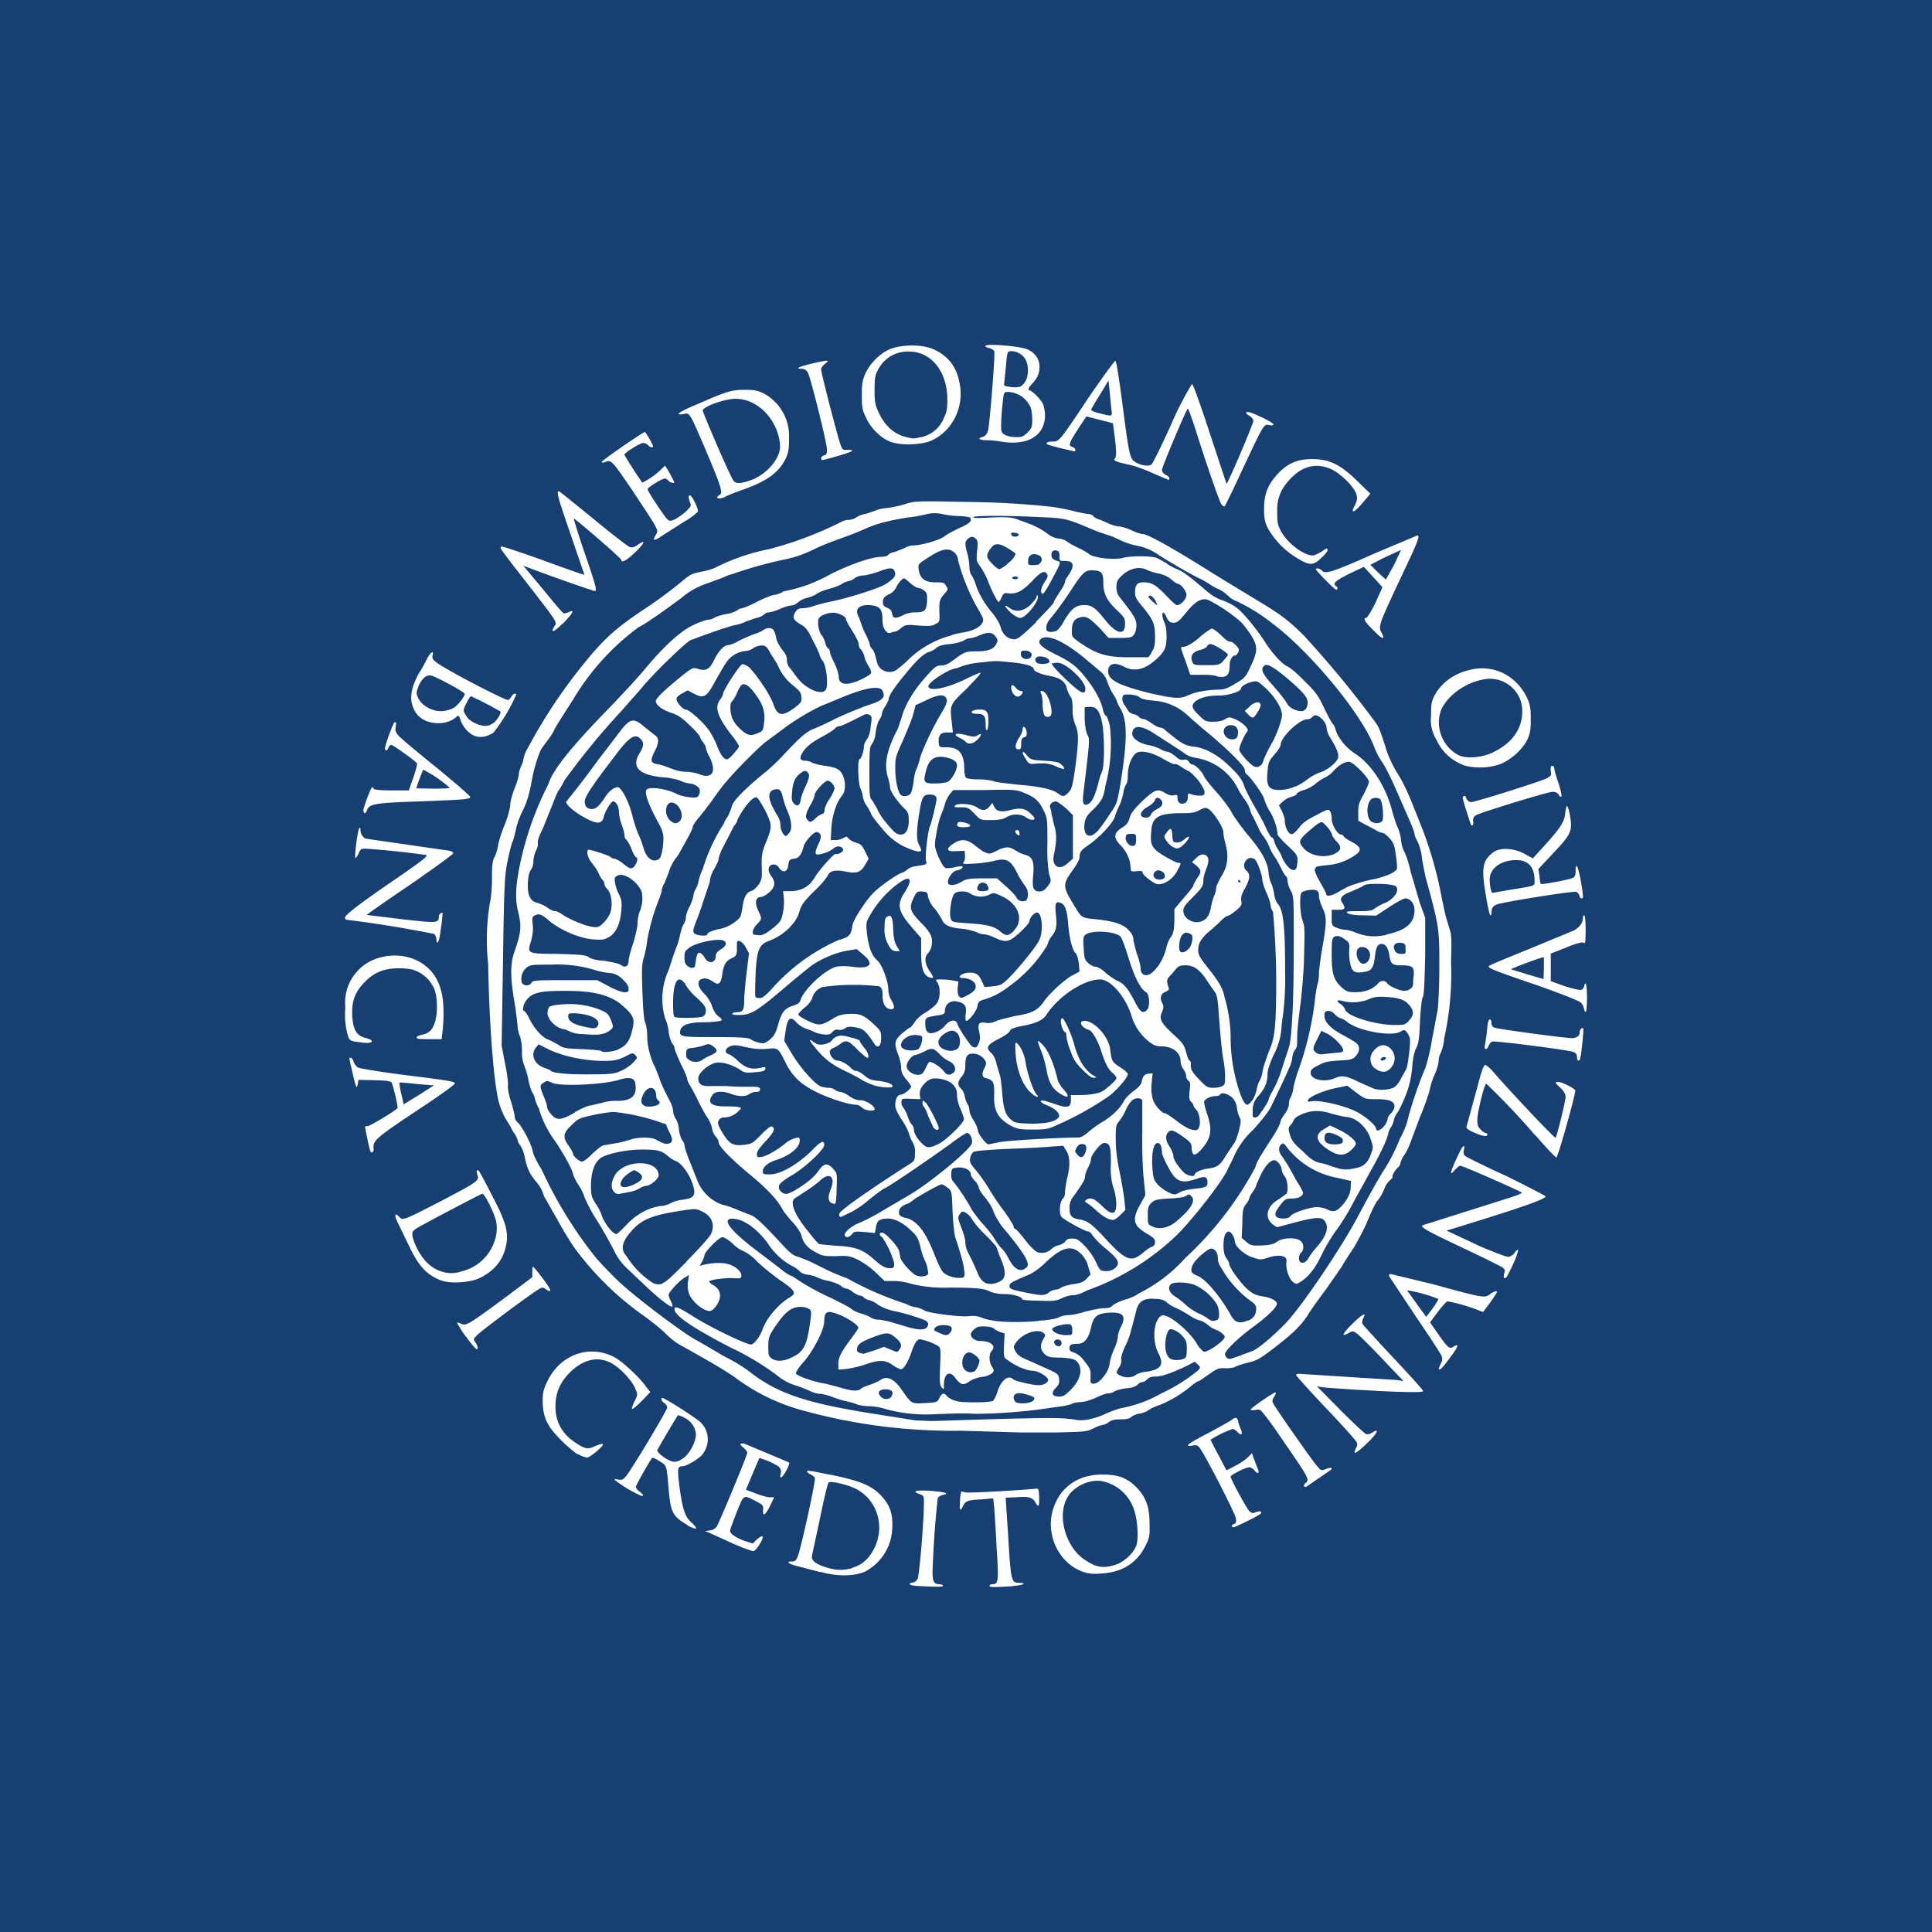 <svg width="56" height="56" viewBox="0 0 56 56" xmlns="http://www.w3.org/2000/svg"><path fill="#173F72" d="M0 0h56v56H0z"/><path d="M26.6 45.97c-.23-.01-.32-.07-.14-.1.05 0 .12-.06.14-.12.05-.1.18-1.68.18-2.17 0-.21 0-.23-.12-.27-.24-.09-.13-.12.3-.1.44.04.58.08.37.12-.07.02-.14.06-.15.1a28.3 28.3 0 0 0-.15 2.12c0 .29.04.37.2.37.04 0 .1.02.1.04.03.04-.2.04-.72.01Zm2.08 0c0-.03.04-.05.08-.05.18 0 .19-.07.13-1.02a60.4 60.4 0 0 0-.07-1.18l-.03-.29-.33.03c-.41.02-.47.04-.55.2-.07.13-.07.13-.09.04l.01-.29.03-.18.15.03c.12.02 1.65-.07 2.02-.11.07-.01.08.01.09.24.01.29-.02.32-.12.14-.08-.13-.19-.16-.58-.13l-.27.01.01.17.06.9c.08 1.36.09 1.4.33 1.4.07 0 .12.01.12.03 0 .02-.17.05-.37.07-.52.03-.62.03-.62-.02Zm-4.9-.4-.65-.17c-.28-.07-.37-.14-.17-.14.08 0 .12-.03.16-.14.09-.2.53-2.21.5-2.28-.01-.03-.07-.08-.12-.1-.14-.07-.14-.14 0-.1.07 0 .35.07.64.12.8.17 1.09.29 1.37.56.29.3.38.56.35 1.02a1.47 1.47 0 0 1-.8 1.22c-.31.13-.8.14-1.28 0Zm.93-.13c.29-.08.5-.28.65-.6.3-.65.04-1.4-.58-1.7-.26-.12-.71-.22-.76-.17-.03.02-.14.49-.25 1.03l-.23 1.07c-.04.17.1.27.47.38.26.07.45.07.7 0Zm6.68.12c-.7-.25-1.09-1.07-.87-1.8.19-.64.72-1.02 1.43-1.02.45 0 .7.09.97.35.3.3.4.59.4 1.08.01.34 0 .4-.12.64-.25.5-.68.77-1.3.8-.22.02-.36 0-.51-.05Zm.93-.2c.26-.08.54-.34.62-.57.07-.23.03-.77-.08-1.06a1.23 1.23 0 0 0-.93-.8c-.38-.06-.85.18-1.01.51-.29.55 0 1.47.57 1.8.3.2.5.22.83.12Zm-11.12-.64-.66-.3-.1-.04.13-.02a.3.3 0 0 0 .2-.1c.07-.11.89-2.07.89-2.15 0-.03-.05-.1-.11-.15-.14-.1-.1-.16.06-.1a231.63 231.63 0 0 1 1.26.53c.05.01-.15.4-.22.43-.04.01-.04-.02-.02-.11.02-.1 0-.14-.06-.2a2.1 2.1 0 0 0-.56-.25l-.2.47-.19.45.29.11c.15.06.34.11.4.11h.13l-.12.25c-.14.28-.22.32-.2.12.01-.13 0-.15-.2-.25-.38-.2-.35-.22-.57.32-.1.26-.19.5-.19.53 0 .09.2.22.44.3l.22.07.12-.12c.07-.06.14-.1.16-.09.05.05-.18.42-.26.43-.05 0-.33-.1-.64-.24Zm-1.28-.52c-.42-.25-.48-.35-.54-1.05-.06-.7-.05-.67-.27-.8a.7.7 0 0 0-.2-.1c-.06.06-.48.8-.48.85 0 .03.05.09.1.13.12.09.14.13.06.13a3.8 3.8 0 0 1-.78-.47c0-.02.06-.02.12 0 .1.01.14 0 .23-.12.2-.26 1.18-1.9 1.18-1.97 0-.04-.04-.1-.08-.13-.08-.04-.12-.15-.06-.15.07 0 1.01.6 1.12.72.25.26.26.65.03.93-.1.12-.46.33-.56.33-.15 0-.16.05-.1.56.09.67.16.89.33 1.05.24.22.2.26-.1.1Zm-.12-1.93c.18-.12.37-.47.37-.68 0-.2-.13-.4-.34-.5a.62.62 0 0 0-.18-.07c-.1.15-.6 1-.6 1.02 0 .05.17.2.31.27.17.09.27.08.44-.04Zm15.9 1.96c0-.02.04-.05.08-.06.05-.02.06-.06.04-.17-.02-.14-.93-1.91-1.06-2.05-.05-.06-.1-.07-.2-.05-.26.05-.13-.06.48-.37.33-.18.64-.35.67-.38.1-.08.15-.07.18.04 0 .05.04.15.07.22.07.17.02.22-.09.1-.04-.05-.11-.09-.14-.09a3 3 0 0 0-.64.31c0 .01.1.22.23.45l.23.44.25-.13c.14-.07.3-.18.37-.25l.12-.12.04.12.1.27c.09.18.05.25-.06.12-.04-.05-.11-.1-.16-.1-.1 0-.54.22-.54.27 0 .07.45.9.54 1 .07.06.1.07.2.03.13-.05.2-.01.11.06-.07.06-.72.38-.77.38-.02 0-.04-.02-.04-.04Zm2.1-1.15c-.01-.02 0-.06.04-.09.12-.1.11-.13-.58-1.13-.25-.37-.51-.74-.6-.84-.12-.16-.15-.18-.28-.15-.07.01-.13 0-.13-.01 0-.05.7-.52.72-.5.02.02 0 .07-.04.13-.06.09-.06.12-.02.2.1.18 1.16 1.7 1.28 1.82.1.12.12.12.24.07.08-.03.14-.04.16-.03.01.02.02.03 0 .04-.04.04-.68.47-.72.5-.03.01-.06.01-.07-.01Zm-21.04-.92c-.1-.05-.32-.24-.5-.42-.4-.4-.52-.65-.53-1.12 0-.25.02-.34.13-.57.37-.79 1.23-1.1 1.97-.7.21.12.7.56.9.85l.12.15-.25.26c-.14.14-.26.24-.28.23-.01-.02.02-.12.07-.22.1-.19.1-.2.02-.38-.1-.24-.46-.62-.73-.75-.38-.18-.78-.08-1.15.28-.3.3-.43.6-.43 1 0 .44.19.79.57 1.04.3.2.37.21.59.1.1-.04.2-.07.21-.05.05.04-.37.39-.46.39a.8.8 0 0 1-.25-.1Zm22.5-.08.05-.12c.03-.05.04-.1.01-.16-.02-.05-.42-.5-.9-1-.47-.5-.85-.92-.85-.94 0-.03.03-.04.07-.04l2.84.18.2.03-.6-.63c-.32-.34-.65-.67-.73-.73-.13-.1-.14-.1-.26-.03-.23.13-.18.02.12-.28.29-.28.41-.34.3-.14-.03.06-.04.13-.01.16.02.04.42.48.89.98.47.5.86.93.86.96 0 .03-.2.04-.78.02-.8-.03-1.85-.1-2.14-.13l-.16-.03.68.69c.37.37.71.69.75.7.04.01.12 0 .18-.05.2-.13.16 0-.1.26-.29.28-.42.38-.42.3Zm-9.71-.56-1.7-.05a16.3 16.3 0 0 1-4.48-.56 5.83 5.83 0 0 1-2.1-1.01c-.36-.24-.72-.45-1.6-.94-.1-.06-.29-.21-.41-.34-.13-.12-.4-.34-.6-.48a8.75 8.75 0 0 1-2.03-2 10.6 10.6 0 0 1-.47-.78l-.33-.58a.8.8 0 0 1-.1-.22c-.02-.07-.1-.21-.2-.32-.19-.23-.26-.4-.32-.7a.98.98 0 0 0-.13-.34.37.37 0 0 1-.08-.16.62.62 0 0 0-.1-.2 1 1 0 0 1-.1-.18l-.13-.21c-.07-.11-.16-.32-.2-.47-.15-.5-.29-2.23-.32-4.04a6.48 6.48 0 0 1 .05-1.77c.03-.12.06-.38.06-.69 0-.4.01-.52.08-.65.04-.08.09-.24.1-.35.02-.1.1-.37.2-.6.09-.23.15-.47.15-.56 0-.09.06-.3.13-.48.07-.17.12-.35.12-.4 0-.06.03-.15.06-.22a.57.57 0 0 0 .07-.21 1 1 0 0 1 .13-.33 15.26 15.26 0 0 1 1.67-2.5c.55-.68.92-1 1.67-1.5a13 13 0 0 0 1.03-.75c.36-.3.36-.3.72-.37.14-.03.31-.08.39-.13a6 6 0 0 1 1.5-.51 10.5 10.5 0 0 0 2.12-.8.4.4 0 0 1 .2-.05c.06 0 .17-.03.23-.08a.8.8 0 0 1 .28-.1l.24-.08a.98.98 0 0 1 .32-.08c.13-.01.37-.06.54-.11.3-.1.34-.1 1.87-.07a25.03 25.03 0 0 1 2.31.13c.15.01.46.07.68.12.22.06.44.1.49.1a.2.2 0 0 1 .14.07c.02.03.12.08.2.1l.27.12c.07.03.2.07.28.07.08.01.25.06.37.12s.26.1.3.1c.15 0 .88.41 2.07 1.16l1.33.81c.6.36.84.54 1.28.98a29.75 29.75 0 0 1 2.04 2.47c.13.17.17.28.35.85.07.22.2.48.33.69.12.18.3.56.41.84l.28.7a11.34 11.34 0 0 1 .59 2.1l.1.46.11.37c.06.16.07.29.05.97a8.67 8.67 0 0 1-.2 2.22 1.3 1.3 0 0 1-.1.42.5.5 0 0 0-.06.23c0 .08-.05.24-.1.36-.06.13-.13.32-.15.44-.02.11-.14.47-.28.8l-.29.77c-.03.09-.1.25-.17.35a.76.76 0 0 0-.12.25c0 .03-.03.09-.07.12-.08.06-.2.28-.15.28.01 0-.01.03-.06.07a.62.62 0 0 0-.16.21c-.08.2-.15.32-.23.41-.04.04-.16.29-.27.55-.1.26-.3.61-.4.79-.12.18-.28.42-.35.55l-.45.65c-.17.23-.4.54-.5.7-.23.37-.45.58-1.03 1.03-.42.32-.5.36-.76.42-.17.04-.33.1-.36.12-.03.02-.15.04-.27.04-.2-.01-.24 0-.48.17-.15.1-.28.2-.3.2-.02 0-.13.06-.23.15a3.5 3.5 0 0 1-.92.55c-.12.04-.26.1-.3.14a.68.68 0 0 1-.25.1.61.61 0 0 0-.26.1c-.04.05-.14.07-.3.07-.18 0-.27.02-.35.08a.38.38 0 0 1-.17.08 1 1 0 0 0-.27.1c-.2.1-.25.1-1.06.12h-1.09Zm-.6-.39c1.56-.04 1.88-.04 2.27.03.2.03.54-.04.87-.2.14-.06.33-.13.44-.15a3.75 3.75 0 0 0 1.13-.42 5.08 5.08 0 0 0 1.07-.67c.07-.08.07-.09-.01-.17l-.09-.08-.17.09c-.4.2-.78.34-.95.34-.13 0-.2.02-.26.08-.04.05-.1.08-.15.08-.03 0-.1.04-.13.08-.05.05-.16.09-.33.1-.14.02-.3.06-.35.1a.41.41 0 0 1-.19.05c-.05 0-.2.06-.35.13-.16.07-.33.12-.43.12a.73.73 0 0 0-.28.06c-.06.03-.28.07-.48.09a15.35 15.35 0 0 1-2.28.19c-.39-.02-.63-.01-1.15.01a4.41 4.41 0 0 1-1.5-.16 1.86 1.86 0 0 0-.43-.07c-.1 0-.27-.02-.35-.05a1.97 1.97 0 0 0-.3-.09 2.46 2.46 0 0 1-.4-.12c-.15-.06-.32-.1-.39-.1a.77.77 0 0 1-.28-.08 4.1 4.1 0 0 0-.44-.17 1.51 1.51 0 0 1-.42-.21 7.65 7.65 0 0 0-1.46-.89c-1.08-.56-1.61-.92-1.61-1.1 0-.1.09-.08.53.2.5.32 1.6.85 1.7.82.1-.03.26-.25.32-.43.12-.34.46-.74.8-.94.2-.12.14-.2-.3-.5-.21-.15-.52-.4-.67-.55a1.29 1.29 0 0 0-.37-.28.91.91 0 0 1-.3-.2c-.12-.12-.27-.21-.32-.21-.1 0-.52.43-.52.52a.6.6 0 0 1-.07.19l-.07.12.12-.03c.25-.06.54-.07.7-.02.2.05.39.21.39.33 0 .08-.02.09-.2.08-.23-.02-.7.04-.73.09-.01.02.03.06.1.1.16.1.21.18.21.33 0 .16-.18.43-.3.43-.19 0-.52-.28-.6-.51a.76.76 0 0 1-.03-.33l.03-.2-.12.07c-.14.07-.47.43-.47.5 0 .04.03.12.07.19.03.07.05.13.04.15-.04.04-.37-.21-.75-.57l-.57-.54a1.72 1.72 0 0 1-.37-.51c-.09-.18-.3-.56-.48-.85a4.69 4.69 0 0 1-.37-.68c-.02-.09-.11-.27-.2-.4a1.63 1.63 0 0 1-.14-.28c0-.1-.23-.53-.53-.98a2.92 2.92 0 0 1-.46-.93 1.18 1.18 0 0 1-.12-.3c0-.03-.03-.1-.07-.16-.03-.05-.09-.23-.12-.4a2.23 2.23 0 0 0-.12-.4 1.08 1.08 0 0 1-.06-.42c0-.16-.03-.35-.07-.44a.92.92 0 0 1-.06-.3l-.06-.5c-.15-.83-.16-1.25-.03-1.62.2-.57.21-.74.11-1.16-.1-.38-.07-.8.06-1.41a9.26 9.26 0 0 1 .82-2.3c.11-.38.63-1.04 1.72-2.16.43-.44.95-1.01 1.16-1.27.4-.47.78-.84 1.1-1.05.17-.12.56-.28.68-.28.04 0 .1-.03.16-.06.05-.03.2-.08.33-.1a.88.88 0 0 0 .32-.11c.03-.03.1-.06.14-.06.03 0 .23-.08.44-.19.2-.1.43-.2.52-.2.09-.02.2-.06.24-.1a4.31 4.31 0 0 0 1.37-.5c.6-.3 1.2-.5 1.47-.5.08 0 .17-.02.2-.06.02-.03.1-.07.18-.08l.26-.1c.08-.05.2-.09.28-.09.22 0 .76-.15.9-.26.07-.06.28-.17.45-.25.3-.13.36-.2.3-.3-.02-.01-.16-.04-.3-.04-.15 0-.38-.03-.51-.06a1 1 0 0 0-.44 0c-.1.03-.36.08-.56.1-.62.1-.93.19-1.26.34a10 10 0 0 1-.69.27c-.2.07-.54.2-.74.3-.38.18-.59.25-.94.32a11.81 11.81 0 0 0-1.45.41c-.1.02-.21.07-.27.1l-.46.17a2.2 2.2 0 0 0-.76.43c-.54.4-1.04.75-1.23.84a7.1 7.1 0 0 0-1.9 2.1c-.29.45-.54.84-.55.89-.02.05-.11.19-.21.32-.1.13-.19.26-.19.28a4.26 4.26 0 0 0-.25.88c-.06.33-.13.58-.24.81-.1.19-.19.44-.21.56-.03.13-.07.3-.1.37-.04.08-.1.34-.15.58-.08.39-.1.67-.13 2.89l-.04 2.45.1.52c.06.28.1.58.08.66 0 .09.03.26.1.46.05.18.1.37.1.42 0 .06.04.13.08.16.11.08.4.62.44.83.01.1.13.34.26.54a12.28 12.28 0 0 0 1.56 2.54c.15.18.45.49.67.7.46.44 1.94 1.56 2.3 1.73l.5.29c.14.09.37.21.5.28.13.07.39.23.56.37.8.6 1.62.87 3.6 1.18l1.14.18.47.02 1.95-.06Zm-1.72-.61c.07-.14.13-.16.21-.06.1.1.26.17.5.18.45.02.79 0 .85-.04a.8.8 0 0 0 .12-.26c.11-.34.32-.5.46-.36.05.05.56.17.73.17.15 0 .28-.07.28-.15 0-.1-.3-.27-.46-.27-.15 0-.5-.14-.7-.3-.13-.08-.13-.08-.12-.43l.02-.35-.13-.04a.67.67 0 0 1-.18-.1c-.06-.05-.2-.07-.4-.06-.11 0-.27.14-.27.23 0 .1.13.19.27.19.3 0 .47.14.34.28-.09.1-.09.31 0 .46.07.11.07.13 0 .2a.66.66 0 0 1-.28.1c-.12.01-.28.07-.37.13-.18.13-.26.1-.41-.1-.16-.23-.33-.13-.33.2 0 .14 0 .15-.07.07-.05-.07-.06-.17-.04-.6.02-.47.02-.53-.05-.59a1.6 1.6 0 0 0-.53-.2c-.1 0-.17.13-.26.4-.1.28-.22.47-.3.47a.89.89 0 0 1-.23-.12c-.23-.16-.39-.16-.8-.02-.17.06-.41.11-.54.13l-.24.02v-.17c0-.2.09-.35.4-.77.1-.13.18-.25.18-.27 0-.1-.42-.36-.72-.44-.2-.06-.27 0-.27.26 0 .23-.31.84-.6 1.17-.13.14-.23.3-.22.33.01.06.45.22.76.28.09.01.3.07.49.12.37.11.55.13.64.04.03-.03.16-.08.28-.12.11-.04.24-.1.28-.13.18-.13.4-.04.62.29.29.41.27.4.67.38.36-.02.36-.03.42-.15Zm2.69.1c.12-.09.07-.14-.2-.21-.21-.06-.34-.02-.34.1 0 .04.03.1.05.12.08.07.37.06.49-.01Zm-4.08-.15c.08-.12 0-.2-.17-.2-.2 0-.25.1-.14.21.08.1.25.09.31 0Zm5.2-.19c.3-.3.36-.64.16-.83-.07-.06-.16-.08-.45-.1-.32 0-.38-.02-.47-.1-.13-.13-.14-.26-.04-.43.07-.12.07-.13 0-.19-.19-.13-.62.03-.8.3-.07.1-.07.12 0 .25.06.1.14.16.41.27l.58.26c.23.11.26.14.27.27.01.1-.01.16-.1.25-.14.15-.11.25.1.25.12 0 .18-.04.34-.2Zm.87-.29c.16-.17.23-.3.26-.5.01-.09.07-.27.13-.4s.1-.28.1-.34.04-.19.08-.27c.18-.34.08-.46-.36-.43-.34.03-.43.12-.5.45-.07.3-.2.45-.37.45a.66.66 0 0 0-.19.02c-.09.04-.08.18 0 .21.18.06.26.12.4.31.13.16.16.24.15.36v.2c.01.1.2.06.3-.06Zm1.03-.15a.76.76 0 0 1 .29-.08c.42-.06.52-.2.35-.53-.2-.38-.14-1 .1-1.1.16-.06.75.4 1 .8a.8.8 0 0 0 .21.25c.11.03.61-.32.61-.43 0-.05-.13-.16-.24-.2a.82.82 0 0 1-.23-.13.72.72 0 0 0-.26-.15c-.07-.01-.22-.09-.34-.17a2.89 2.89 0 0 0-.37-.2.95.95 0 0 1-.24-.15c-.06-.06-.16-.1-.33-.1-.32-.03-.48.06-.55.32a17.18 17.18 0 0 1-.17.64c0 .04-.06.21-.14.38-.1.2-.14.35-.13.42.01.06-.01.15-.06.22-.1.16-.1.18.05.25.15.07.35.05.45-.04Zm-4.68-.1c.04-.03.13-.22.13-.3 0-.08-.2-.24-.3-.24-.18 0-.27.34-.13.5.07.08.2.1.3.04Zm-5.3-.4c.33-.15.43-.34.52-1 .05-.33.04-.35-.03-.4a.49.49 0 0 0-.23-.06c-.29 0-.46.14-.77.6-.16.24-.18.3-.18.54 0 .24 0 .28.09.35.13.1.35.1.6-.03Zm11.4.01c.03-.02.04-.14.04-.26 0-.21-.02-.25-.16-.4a.64.64 0 0 0-.27-.16c-.08-.01-.1.01-.15.15-.1.35-.03.69.17.73.14.03.31 0 .38-.06Zm1.64-.08.3-.11c.18-.07.6-.43.96-.8.47-.49 1.6-2.16 2.1-3.1.19-.36.5-.93.7-1.26a5.34 5.34 0 0 0 .52-1c.1-.17.2-.42.23-.57.07-.3.33-1.08.5-1.46.05-.14.15-.52.2-.85l.16-.84c.02-.14.05-.7.05-1.24 0-1.13 0-1.17-.4-2.62-.03-.16-.09-.42-.11-.6a1.51 1.51 0 0 0-.13-.45.54.54 0 0 1-.08-.2c0-.04-.07-.23-.16-.43l-.4-.91c-.13-.3-.3-.63-.37-.73a2 2 0 0 1-.23-.43c-.34-.94-1.86-2.78-2.96-3.6a5.3 5.3 0 0 0-1.07-.66.55.55 0 0 1-.2-.13 1.18 1.18 0 0 0-.28-.2c-.1-.04-.24-.12-.3-.17l-.21-.12c-.12-.04-.84-.45-1.26-.72a1.6 1.6 0 0 0-.59-.25 2.12 2.12 0 0 1-.45-.14c-.12-.06-.3-.14-.4-.17a5.8 5.8 0 0 1-.4-.14c-.8-.34-.83-.35-1.55-.38-.97-.05-1.93-.05-1.96 0-.02.03.16.03.52.01.44-.02.59 0 .72.04l.3.11c.24.09.39.16.6.31a.7.7 0 0 0 .32.15.5.5 0 0 1 .25.08c.06.05.21.13.33.19.12.05.27.14.33.19.14.1.72.17.97.1.23-.06.8-.06.98 0l.27.15c.06.05.2.13.3.17.18.07.36.2.86.63.15.13.33.24.47.28.12.04.3.13.39.2.18.11.64.67.88 1.06.2.3.44.56.6.65.09.03.32.23.52.44.33.32.4.43.57.79.11.23.22.43.25.45.02.01.06.1.08.18.06.21.3.51.55.67.47.3.88.92 1.07 1.62.05.19.12.4.16.5.05.09.1.27.11.39.01.13.06.28.1.35.04.07.13.33.18.57l.26.89.16.44v1.1c-.02.78-.03 1.13-.07 1.2-.03.05-.06.34-.08.7-.02.48-.04.63-.1.76-.06.1-.1.28-.12.49-.01.18-.05.44-.09.58-.06.25-.27.73-.36.84a.54.54 0 0 0-.09.2.54.54 0 0 1-.08.2.44.44 0 0 0-.08.18c-.03.17-.2.53-.46 1l-.54.98c-.15.3-.38.66-.5.82-.12.16-.32.48-.43.72-.16.33-.27.48-.43.64a.93.93 0 0 1-.29.2c-.17 0-.34-.37-.3-.66.02-.15-.21-.2-.52-.1-.22.07-.24.07-.45 0-.26-.08-.53-.33-.53-.48a.38.38 0 0 0-.08-.2c-.06-.08-.1-.09-.15-.05-.12.07-.13.6-.02.74.05.06.09.14.09.18 0 .03.06.15.13.25.33.47.53.64.8.68.24.03.41.11.45.2.03.1-.26.38-.7.7-.42.31-.8.68-.8.77 0 .1.08.17.18.14l.3-.1Zm-10.65-.13.27-.1.2.08c.18.08.2.08.24.01.09-.11.07-.2-.05-.31-.22-.2-.28-.21-.6-.1-.48.18-.57.24-.57.42 0 .05.07.08.19.1l.32-.1Zm5.42-.21c0-.1-.13-.14-.2-.07-.03.03-.02.06.01.11.08.09.19.06.19-.04Zm-3.23-.3c.04-.05.06-.11.04-.15-.03-.09-.4-.1-.47 0-.06.07-.06.08.13.16.18.08.22.08.3-.01Zm3.54-.07c0-.1-.02-.16-.06-.17-.1-.04-.52.06-.52.13 0 .09.2.18.4.18.18 0 .18 0 .18-.14Zm-4.22-.08c.1-.12.03-.2-.18-.26a5.58 5.58 0 0 0-.77-.22 1.48 1.48 0 0 1-.46-.18.67.67 0 0 0-.24-.13.36.36 0 0 1-.17-.08.18.18 0 0 0-.12-.06c-.04 0-.13-.05-.2-.1-.07-.06-.15-.1-.2-.1a.37.37 0 0 1-.16-.09c-.06-.04-.21-.1-.34-.13a1.34 1.34 0 0 1-.32-.1.92.92 0 0 0-.28-.08c-.11-.01-.21-.06-.24-.1a.76.76 0 0 0-.23-.16 1.9 1.9 0 0 1-.7-.66c-.3-.4-.66-.67-.96-.7-.42-.05-.16.32.67.94l.72.55a1 1 0 0 0 .3.18 6.82 6.82 0 0 0 1.06.6c.31.15.6.3.64.34.04.04.16.1.27.13.1.03.24.08.29.12.05.03.14.06.2.06.07 0 .22.03.35.06l.5.15c.32.09.5.1.57.02Zm3.24-.2c.27-.01.54-.06.6-.1a.67.67 0 0 1 .27-.06c.07 0 .3-.04.48-.1.2-.05.43-.1.54-.1.14 0 .21-.02.26-.08.04-.04.2-.12.36-.17.16-.04.34-.13.4-.18a4.48 4.48 0 0 0 1.34-1.02 9.98 9.98 0 0 0 2.04-2.64c.03-.14.09-.24.49-.86.13-.2.23-.4.23-.44 0-.04.06-.15.13-.24.07-.1.12-.21.12-.29 0-.07.02-.15.04-.17a.9.9 0 0 0 .09-.29c.02-.13.08-.33.12-.45a9.38 9.38 0 0 0 .5-2.06c.02-.22.06-.45.08-.5.02-.06.04-.19.04-.3 0-.1.04-.4.08-.65.15-.84.15-1 .03-1.25-.06-.13-.11-.29-.11-.36 0-.1-.02-.15-.1-.17-.08-.03-.34.01-.4.07-.07.06-.05.6.02.8.07.17.07.29.05.97 0 .42-.06 1.07-.1 1.43-.05.36-.1.8-.1.97 0 .22 0 .32-.05.37a.51.51 0 0 0-.09.23c-.01.1-.05.24-.1.33-.08.2-.38.82-.53 1.13-.06.12-.28.4-.5.64a2.34 2.34 0 0 0-.58.82l-.15.3c-.1.29-.98 1.43-1.48 1.93a7.28 7.28 0 0 1-2.6 1.61c-.17.09-.35.15-.42.14a.89.89 0 0 0-.32.09c-.18.08-.26.09-.67.07-.26 0-.48-.02-.48-.04 0-.07-.26-.15-.5-.15-.19 0-.34-.03-.47-.09-.16-.07-.3-.09-1.09-.1a4.21 4.21 0 0 1-1.13-.1 1.89 1.89 0 0 0-.52-.09h-.28l-.26-.25a2.4 2.4 0 0 0-.52-.37c-.22-.1-.29-.12-.62-.1-.33 0-.4 0-.57-.1-.25-.12-.39-.28-.44-.5-.03-.1-.13-.25-.27-.4-.12-.13-.25-.3-.28-.36-.14-.26-.41-.56-.89-.96-.63-.52-.96-.87-.96-.98a.26.26 0 0 0-.08-.16.47.47 0 0 1-.11-.24.92.92 0 0 0-.13-.31c-.06-.08-.18-.3-.27-.48-.08-.18-.2-.39-.24-.46a.49.49 0 0 1-.08-.18c0-.04-.08-.24-.19-.45-.1-.22-.18-.42-.18-.46 0-.03-.03-.09-.07-.13a.95.95 0 0 1-.1-.35 1.27 1.27 0 0 0-.1-.37 2 2 0 0 1 .1-1.4l.13-.4.1-.28c.03-.05.07-.2.1-.33s.07-.27.1-.31a.38.38 0 0 0 .07-.2c0-.06.04-.2.1-.31.06-.11.11-.26.12-.33a.4.4 0 0 1 .06-.18.84.84 0 0 0 .09-.25c.02-.1.08-.26.12-.34a5.1 5.1 0 0 1 .62-1.33c0-.03.04-.1.08-.16.05-.06.1-.2.13-.29.03-.13.12-.25.41-.53.2-.19.47-.42.59-.51.12-.1.37-.33.55-.53.4-.43.61-.62.8-.7.09-.03.4-.17.69-.32.3-.14.7-.3.89-.37.42-.13.53-.22.47-.38-.03-.09-.07-.12-.18-.13-.2-.02-.58.09-1.08.3l-.41.17c-.28.1-.88.45-1.23.72l-.5.37c-.19.14-.88.83-1.15 1.16-.08.08-.26.33-.41.54a8.1 8.1 0 0 1-.42.54c-.07.09-.14.19-.14.23 0 .04-.08.2-.18.38l-.19.34a1 1 0 0 1-.14.21c-.07.1-.16.27-.18.37l-.13.33a.55.55 0 0 0-.08.2c0 .05-.04.17-.08.27a6 6 0 0 0-.34 1.19c-.01.13-.06.36-.1.5-.06.2-.06.36-.04.98.02.49.04.8.08.9.04.09.06.27.06.4 0 .28.09.63.23.9l.12.3c.02.1.16.4.32.7.04.08.08.2.08.26s.03.16.07.22c.05.07.1.22.1.34.02.12.06.25.1.3.03.03.06.1.06.14 0 .04.06.24.14.43l.23.58c.12.33.43.63.77.72.13.03.32.1.4.14l.33.13c.17.05.34.2.96.87.23.25.33.33.47.36a5 5 0 0 1 .61.27 6.4 6.4 0 0 0 .8.35 9.32 9.32 0 0 0 1.7.74c.08.04.21.1.3.1.09.02.2.06.25.1.12.07 1.03.19 1.28.16.15-.02.26 0 .37.04.31.13.89.16 1.65.1Zm6.08 0c.16-.07.23-.18.23-.35 0-.1-.04-.14-.21-.26a3.03 3.03 0 0 1-.8-.92.48.48 0 0 1-.1-.29c0-.15-.09-.27-.19-.27s-.46.31-.53.46c-.09.19-.06.26.13.33.24.1.65.58.96 1.13.12.23.26.27.51.16Zm-.9-.02c.07-.03.08-.25 0-.44a1.5 1.5 0 0 0-.64-.57c-.2-.09-.6-.1-.7-.03-.1.1-.06.24.12.36.1.06.25.18.34.27.1.08.25.18.34.22.09.03.2.1.26.14.1.08.16.1.27.05Zm-4.88-.8a.49.49 0 0 1 .2-.08c.04 0 .11-.02.16-.06.05-.03.21-.08.36-.1.22-.03.3-.07.38-.16l.11-.12-.07-.24a.8.8 0 0 0-.23-.38c-.27-.25-.56-.16-1.05.32-.13.12-.31.25-.42.3-.52.22-.58.25-.58.34 0 .07.05.1.4.17.52.11.59.11.74.02Zm-10.5-.9c.34-.34.65-.69.69-.76.15-.27.06-.54-.23-.68-.18-.09-.19-.09-.6-.03-.8.12-1.12.24-1.4.53-.25.26-.34.46-.3.62a.4.4 0 0 0 .1.17 2.47 2.47 0 0 0 .77.78c.24.1.31.05.97-.62Zm9.05.6c.2-.09.23-.25.07-.65a3.1 3.1 0 0 1-.13-.35c0-.02-.14-.18-.31-.35a2.78 2.78 0 0 1-.4-.46.52.52 0 0 0-.19-.2c-.09-.05-.11-.04-.16.03-.08.1-.07.14.05.44.05.14.1.31.1.39 0 .08.03.2.08.3a6.84 6.84 0 0 1 .29.62c.12.28.31.35.6.23Zm-1-.3c0-.15-.1-.52-.25-.96-.04-.12-.07-.4-.09-.78-.02-.58-.02-.6-.14-.69-.06-.05-.14-.1-.18-.1-.07 0-.77.4-.84.47a.52.52 0 0 1-.2.11c-.08.03-.15.09-.18.15-.04.13 0 .2.17.24.34.07.59.4.86 1.1.08.2.18.42.23.47.09.1.32.18.5.17.12 0 .13-.02.13-.18Zm-1.13.12c.08-.02.1-.04.07-.18a.83.83 0 0 0-.08-.26 1.92 1.92 0 0 1-.13-.39c-.06-.25-.1-.32-.26-.47-.23-.23-.48-.36-.68-.36-.24 0-.32.06-.35.25l-.03.17-.3-.03c-.26-.02-.3-.02-.36.06-.09.1-.17.11-.21.05-.05-.08.19-.29.41-.37.12-.05.43-.2.67-.35l.75-.44c.6-.34 1.8-1.33 1.85-1.52.03-.12-.05-.3-.14-.3-.04 0-.25.14-.46.3-.73.53-1.89 1.31-1.94 1.31-.02 0-.22.15-.45.33a2.5 2.5 0 0 1-.72.45c-.1.08-.17.03-.12-.07.06-.11.9-.7 1.98-1.39.18-.11.2-.13.2-.32a.54.54 0 0 0-.06-.33c-.05-.08-.1-.2-.11-.26a1.83 1.83 0 0 0-.21-.4c-.13-.2-.19-.33-.19-.43 0-.18.07-.3.16-.3.08 0 .3-.17.3-.24a.82.82 0 0 0-.15-.21c-.1-.13-.14-.21-.14-.33 0-.1-.04-.26-.08-.37-.13-.33-.12-.42.1-.62.11-.09.21-.17.23-.17.02 0 .08-.07.14-.16.06-.1.2-.22.35-.3.13-.09.27-.2.3-.26.1-.13.1-.47.01-.59-.06-.09-.06-.09.11-.09.1 0 .25.01.34.03l.16.03-.02.17c-.01.12 0 .21.04.26.05.06.06.06.24-.03.22-.12.27-.2.23-.32-.04-.1-.2-.18-.36-.18-.06 0-.1-.02-.09-.05.03-.07.23-.13.39-.1.12.03.16.06.24.22l.09.19.24-.02c.23-.03.26-.04.49-.27.13-.13.39-.43.57-.66.3-.39.32-.44.35-.67.03-.27-.03-.54-.13-.54-.08 0-.22.16-.22.25 0 .04-.12.18-.28.33-.32.29-.4.3-.75.14a.87.87 0 0 0-.29-.09.5.5 0 0 1-.21-.06 1.74 1.74 0 0 0-.43-.1c-.35-.03-.5-.1-.57-.25a1.8 1.8 0 0 0-.21-.32.92.92 0 0 1-.2-.35c-.01-.13-.03-.15-.17-.16-.14 0-.16 0-.24.17-.15.3-.12.4.2.73.3.3.36.44.31.69a.43.43 0 0 1-.1.2c-.11.1-.1.3.04.51.14.2.14.23 0 .19-.17-.06-.24-.25-.24-.72v-.42l-.26-.3c-.4-.46-.45-.66-.24-.99.3-.45.18-.57-.23-.24-.3.23-.57.55-.74.85-.13.22-.13.24-.1.55.05.41.14.64.3.78.13.11.32.6.32.86 0 .08.03.2.08.28.12.2.11.29-.03.27-.14-.02-.22-.16-.22-.41 0-.16-.02-.2-.09-.25a6.39 6.39 0 0 0-1.65.02c-.17.07-.26.18-.3.33a.7.7 0 0 1-.21.26c-.1.08-.19.18-.19.2 0 .04.13.12.28.19.31.15.38.14.7-.05.16-.1.26-.14.47-.15.33-.02.45.03.75.31.19.18.2.2.2.39 0 .24-.1.32-.2.16-.24-.37-.32-.43-.53-.47-.17-.03-.24-.03-.32.03a.27.27 0 0 1-.19.04c-.06-.02-.11 0-.17.06-.07.08-.11.09-.28.07a.86.86 0 0 1-.23-.06 1.55 1.55 0 0 0-.25-.1.73.73 0 0 1-.3-.2c-.16-.18-.25-.1-.3.27l-.04.28.24.4c.24.4.65.85.82.92.06.02.15.04.22.04.06 0 .15.02.19.06.04.03.12.06.16.06.05 0 .17.06.27.13.12.08.23.12.31.11.13 0 .37.13.41.24.04.1-.28.07-.37-.03a.28.28 0 0 0-.18-.08c-.18 0-.7-.16-1.06-.33-.49-.23-.75-.46-.95-.85-.24-.48-.23-.47-.56-.44-.21.02-.38 0-.62-.05-.27-.06-.34-.07-.45-.02-.15.06-.17.19-.03.23.04.01.17.1.27.2.21.2.4.25.65.19.13-.03.15-.02.13.03 0 .06-.07.08-.3.1-.27.02-.3.02-.47-.1-.26-.15-.54-.22-.72-.16-.22.08-.45.3-.45.43 0 .18.1.24.33.23h.5c.18.02.46.02.64.02.28 0 .32.01.32.08 0 .05-.04.07-.12.07a.38.38 0 0 0-.19.06c-.1.08-.3.08-.52 0-.26-.1-.48-.08-.55.03-.16.22-.04.33.38.33.15 0 .31 0 .37.02.1.02.1.03.02.1-.1.12-.28.2-.42.2-.09 0-.14.03-.17.09-.04.07-.02.13.12.37.2.32.3.37.65.33.2-.03.23-.05.46-.29.14-.14.27-.25.3-.24.13.04.08.16-.16.42-.18.19-.26.3-.26.38 0 .1.02.1.15.08.13-.02.45-.2.7-.41a.71.71 0 0 1 .26-.13c.12-.03.13-.02.13.07 0 .2-.27.43-.7.57-.22.07-.37.2-.37.31 0 .1.02.1.2.1.33 0 .84-.3 1.29-.76.2-.2.29-.24.29-.09 0 .13-.53.63-.91.86-.16.09-.31.2-.35.24-.1.1-.05.24.08.3.08.03.13.02.3-.07.35-.2.59-.4.72-.59.15-.22.26-.23.42-.05.11.12.12.14.1.55 0 .24-.02.44-.04.46-.01.01-.06 0-.11-.02-.1-.06-.11-.18-.02-.4.15-.36-.04-.51-.31-.25a3.2 3.2 0 0 1-.42.31l-.32.21c-.14.12 0 .47.4.96.13.17.27.33.3.35.03.02.27.04.53.06.53.03.74.1 1.08.4.22.2.33.25.47.25.1 0 .12-.03.1-.18a2.59 2.59 0 0 0-.34-.72c-.1-.07-.09-.13 0-.13.1 0 .46.4.49.53l.04.2c.03.13.37.5.49.52l.1.02c.02 0 .07 0 .13-.02Zm-1.45-5.51c-.1-.03-.28-.1-.39-.17-.11-.07-.34-.19-.51-.27-.36-.17-.6-.36-.83-.65-.2-.23-.21-.3-.05-.17.1.07.16.08.3.06.09-.02.19-.06.21-.1.13-.16.26-.19.55-.1.15.03.27.08.27.1 0 .03.06.11.12.19.12.13.17.3.1.3-.03 0-.16-.11-.3-.25-.25-.26-.32-.28-.5-.14a.95.95 0 0 1-.17.1c-.07.02-.12.07-.12.12 0 .1.12.25.21.25.11 0 .29.1.39.2.04.05.11.1.16.1.04 0 .15.05.24.13.13.11.2.14.41.16.26.03.41.09.41.16 0 .05-.27.04-.5-.02Zm.47-3.95a.89.89 0 0 1-.2-.65c0-.2.02-.28.08-.3.11-.08.16.02.17.37.01.25.04.37.1.48l.09.15h-.1c-.05 0-.12-.03-.14-.05Zm3.9 9.23c.14-.1 0-.35-.56-1.04a2.11 2.11 0 0 1-.38-.58c-.02-.1-.13-.27-.23-.4-.1-.11-.2-.26-.2-.32a.47.47 0 0 0-.13-.2c-.05-.06-.1-.13-.1-.17 0-.12-.17-.21-.37-.2-.18.02-.18.02-.2.18 0 .1.01.18.07.24.13.15.44.62.51.77.04.08.19.28.34.45.15.16.3.36.35.45.05.08.13.2.2.26.05.05.15.19.2.3.16.3.33.4.5.26Zm2.58.01c.16-.15.1-.26-.26-.56a2.45 2.45 0 0 1-.4-.4c-.03-.06-.08-.1-.1-.1-.1 0-.74-.35-.8-.44-.07-.12-.04-.44.05-.52.04-.03.06-.1.06-.18 0-.07.03-.25.06-.4.1-.39.08-.64-.02-.8l-.09-.15-.3.02c-.16.02-.73.05-1.28.07-.65.03-1.01.06-1.04.1a.4.4 0 0 0-.08.17c-.02.1 0 .16.16.34.1.12.28.37.39.55.1.18.31.49.46.68.14.2.25.38.25.41 0 .04.03.07.06.08.03.01.16.16.28.32.12.16.28.31.34.34a.4.4 0 0 0 .43-.1.5.5 0 0 1 .21-.1c.08-.02.16-.07.18-.11.04-.06.1-.08.2-.08.13 0 .18.03.37.22.12.13.26.33.31.45.06.13.12.24.15.25.13.05.33.02.4-.06Zm5.6-.28c.03-.06.15-.23.27-.36.23-.27.31-.48.25-.65-.09-.22-.23-.22-1.08.01l-.34.09a.6.6 0 0 1-.15-.1c-.23-.2-.14-.52.2-.71l.22-.16c.06-.09.03-.4-.05-.5a.4.4 0 0 1-.09-.2c0-.11-.13-.27-.21-.27-.12 0-.25.14-.39.41-.07.16-.14.3-.14.33 0 .03-.05.1-.1.18a.54.54 0 0 0-.1.19.5.5 0 0 1-.1.17c-.08.11-.1.19-.1.55l-.02.42.14.12c.12.1.15.11.44.1.25-.01.35-.04.45-.11.16-.12.56-.13.68-.02.1.08.1.27.01.34-.06.05-.08.21-.03.26.06.07.18.02.24-.09Zm-4.81-.15c.1-.09.22-.17.27-.19.07-.02.1-.07.1-.14 0-.08-.05-.13-.2-.22-.44-.25-.48-.42-.23-.87l.15-.27-.05-.49c-.03-.27-.05-.86-.04-1.34v-.9c-.01-.09-.17-.1-.28-.03a.86.86 0 0 0-.2.3 1.5 1.5 0 0 1-.2.33c-.08.09-.09.14-.09.51 0 .29.04.6.11.94.06.28.12.65.14.81l.03.3-.15.15c-.08.08-.17.14-.2.14-.14 0-.3-.1-.5-.28-.12-.11-.24-.2-.28-.22-.09-.03 0-.12.12-.12.08 0 .17.06.32.2.23.24.37.28.41.11.04-.14 0-.46-.08-.66a2 2 0 0 1-.06-.66c0-.52-.03-.6-.2-.6-.1 0-.38.35-.38.48 0 .05-.04.16-.09.25a.75.75 0 0 0-.08.24c0 .09-.06.19-.3.53-.12.15-.15.25-.15.37 0 .23.05.3.25.34.27.04.38.12.77.54.6.65.76.72 1.09.45Zm-14.96-.82c.29-.31.64-.5.98-.55a.73.73 0 0 0 .3-.08.89.89 0 0 1 .32-.1c.4-.05.45-.13.29-.56-.1-.25-.32-.53-.46-.57a.85.85 0 0 1-.23-.15c-.18-.15-.29-.18-.75-.18-.43 0-1 .12-1.18.24-.18.12-.29.4-.29.8 0 .3.02.34.13.52.08.11.16.27.18.35.08.23.32.54.43.54.02 0 .15-.12.28-.26Zm-.35-.96c-.1-.11-.09-.28.02-.48.27-.47 1.27-.47 1.27 0 0 .1-.24.3-.36.3a.52.52 0 0 0-.2.08.96.96 0 0 1-.28.1l-.27.05c-.08.02-.13 0-.18-.05Zm.58-.22c.25-.12.29-.22.15-.33a.51.51 0 0 0-.14-.08c-.06 0-.3.17-.35.26-.15.23.02.3.34.15ZM34.1 35.4c.42-.35.57-.6.43-.73-.06-.06-.07-.06-.16 0-.05.03-.24.06-.49.07-.35.02-.41.04-.5.12-.1.1-.11.14-.11.37 0 .25 0 .26.13.32.22.1.47.04.7-.15Zm3.3-.14c.04-.1.56-.27.77-.27.1 0 .24.03.31.07.19.1.3.04.5-.21.12-.18.16-.27.17-.42l.01-.2-.4-.09a2.4 2.4 0 0 1-1.47-.9c-.07-.1-.1-.12-.15-.07-.1.08-.08.23.03.36l.17.26.25.45c.1.16.18.31.18.33 0 .1-.13.17-.32.17-.17 0-.2.02-.3.14-.18.22-.21.31-.16.38.07.08.36.08.4 0Zm-3.2-.7c.05-.04.23-.08.4-.1.37-.04.4-.06.4-.19 0-.16-.07-.19-.32-.1-.44.15-.6.09-.83-.36-.1-.18-.17-.36-.17-.4 0-.17-.05-.28-.12-.28-.12 0-.18.25-.16.67.02.3.03.38.13.5.1.14.4.32.52.32.03 0 .1-.03.15-.06Zm.43-.52c0-.06.21-.15.4-.17.25-.03.35-.11.5-.37l.22-.33c.05-.05.12-.23.16-.4.06-.24.07-.3.02-.38a1.09 1.09 0 0 1-.08-.29.48.48 0 0 0-.15-.3c-.12-.1-.3-.15-.34-.07-.02.03-.07.04-.13.04-.13 0-.3.08-.33.16 0 .03.03.2.09.36.16.48.12.71-.2 1.06-.16.17-.23.15-.25-.06 0-.16-.03-.18-.26-.35-.27-.19-.35-.21-.43-.11-.08.1-.06.25.06.42.05.09.1.2.1.25 0 .1.11.28.29.47.1.11.33.16.33.07Zm4.7-.19c.2-.04.32-.16.4-.38.08-.2.08-.22 0-.45-.1-.33-.4-.61-.67-.64-.1-.01-.33-.06-.5-.11a1.24 1.24 0 0 0-.51-.06c-.24.03-.52.16-.55.26a.6.6 0 0 1-.1.15c-.06.07-.06.1-.01.27.04.16.12.26.37.48.25.25.34.3.51.34.12.02.25.06.3.09l.27.08c.19.03.26.02.5-.03Zm-.85-.54c-.36-.24-.38-.44-.07-.6l.14-.09.27.13c.28.14.48.31.48.4 0 .03-.06.12-.14.19-.2.18-.39.17-.68-.03Zm.44-.24c.01-.07-.03-.1-.2-.18-.23-.1-.33-.07-.33.1 0 .13.11.19.34.18.15-.01.18-.03.2-.1Zm-21.75.37c.13-.12.27-.23.32-.24l.34-.06c.14-.02.32-.07.42-.1.2-.08.62-.09.76-.01.2.11.28.14.36.12.13-.03.14-.11.05-.3a1.97 1.97 0 0 1-.1-.22c0-.04-.06-.07-.1-.07a5.91 5.91 0 0 0-1.43-.33c-.09 0-.36.04-.6.09-.4.09-.43.1-.62.29-.25.23-.27.36-.08.61.07.1.12.2.12.22 0 .07.18.23.26.23.04 0 .18-.1.3-.23Zm14.28-.01c.07-.17.04-.27-.08-.27-.07 0-.12.03-.16.1-.06.1-.06.12.01.2.1.12.17.1.23-.03Zm-4.27-.26c.23-.1.76-.62.76-.73 0-.05-.05-.18-.1-.3-.06-.12-.1-.3-.1-.4 0-.24-.15-.4-.44-.46-.26-.05-.38-.02-.54.17-.08.1-.1.16-.1.27l.02.14-.27-.01c-.26-.01-.27-.01-.28.08-.01.05.01.13.05.17.03.04.1.16.13.26s.09.21.12.24.06.09.06.13c0 .11.07.24.22.4.15.15.21.16.47.04Zm-.13-.5-.15-.33a.95.95 0 0 0-.12-.26c-.02-.01-.04-.06-.04-.1 0-.1 0-.1.09-.02.08.07.38.65.38.74 0 .08-.1.06-.16-.03Zm1.9.44c.23-.05 1.56-.13 2.33-.14.05 0 .17-.07.27-.16s.28-.22.42-.3c.28-.17.51-.4.61-.6.04-.08.17-.2.28-.29.13-.09.21-.18.23-.25.03-.18.08-.23.2-.25l.12-.01-.03.29c-.02.2 0 .34.04.48.06.17.26.39.35.39.03 0 .18.1.35.23.18.14.35.23.45.25.13.02.15.01.19-.09.05-.14 0-.41-.09-.5-.04-.04-.08-.1-.08-.12 0-.03-.03-.07-.06-.1-.06-.05-.07-.1-.05-.31.03-.2.02-.27-.03-.3a.2.2 0 0 1-.07-.15.39.39 0 0 0-.08-.19.44.44 0 0 1-.08-.23c0-.25-.23-.43-.55-.43-.15 0-.23-.03-.37-.14a1.52 1.52 0 0 1-.49-.7c-.15-.55-.6-1.1-.92-1.1-.48 0-1.22.49-1.57 1.04-.1.14-.28.23-.7.31-.25.05-.33.09-.35.14-.01.05-.13.13-.26.2-.4.2-.46.28-.27.45.07.07.12.18.15.33l.09.3c.02.04.05.28.07.53.04.49.1.65.3.8.09.06.18.07.54.08.45 0 .71-.06.8-.19.05-.1-.1-.25-.34-.34-.17-.07-.24-.14-.13-.14.03 0 .19.04.35.1.37.13.47.1.47-.1v-.16h.2c.1 0 .3 0 .44-.03.2-.03.28-.06.46-.22.12-.1.22-.2.22-.24 0-.03-.05-.1-.1-.14-.13-.1-.23-.3-.33-.61-.1-.33-.27-.62-.37-.65-.22-.06-.31-.26-.13-.26.3 0 .71.47.75.83.04.33.05.36.28.51.13.08.23.17.23.2 0 .1-.28.43-.53.63a9 9 0 0 1-1.5.84c-.28.13-.34.14-.72.14-.36 0-.43-.01-.62-.1-.4-.22-.53-.45-.5-.94 0-.33-.03-.4-.25-.45-.11-.03-.12-.13-.03-.3.05-.1.05-.15.02-.2a.42.42 0 0 0-.36-.21c-.17 0-.22.08-.22.35 0 .14-.03.22-.1.31-.13.15-.13.25-.03.35.05.04.1.14.11.22.02.08.05.19.09.24.03.05.05.13.05.18 0 .06.06.2.13.3a.9.9 0 0 1 .12.3c0 .07.23.38.3.38l.3-.06Zm.99-1.39c-.3-.21-.51-.77-.51-1.36 0-.14 0-.16.06-.11.1.09.21.33.24.56.04.27.21.79.3.89.1.11.05.13-.1.02Zm.79-.02c-.22-.13-.33-.33-.39-.66-.03-.17-.1-.44-.17-.6-.06-.15-.1-.27-.08-.27.01 0 .1.07.17.16.14.15.3.55.39.94.01.08.09.2.16.29.21.22.17.3-.08.14Zm.64-.7c-.18-.18-.26-.3-.34-.54a1.8 1.8 0 0 1-.12-.42c0-.07-.01-.12-.03-.12-.05 0-.13-.2-.13-.31 0-.06.02-.1.04-.1.05 0 .27.46.35.78.12.43.3.72.53.87.13.07.13.08.03.08-.07 0-.17-.08-.33-.24Zm8.75 1.64a.45.45 0 0 0 .1-.2c0-.04.04-.12.1-.17.05-.05.1-.14.1-.2 0-.15-.15-.21-.52-.21-.33 0-.33 0-.6-.2l-.25-.19-.34.07c-.34.07-.77.25-.8.35-.02.04.01.05.12.03.21-.04.92.12 1.26.29.27.13.6.41.6.52 0 .08.15.02.23-.09Zm-23.46-.4c.17-.1.39-.2.48-.2l.33-.08c.09-.03.28-.06.41-.05.42 0 .58-.14.54-.47-.01-.2-.17-.24-.48-.14-.45.14-1.73.2-1.95.08-.12-.06-.14-.06-.23 0-.12.08-.12.1 0 .4.06.13.1.28.1.32 0 .04.06.14.12.2.15.19.29.17.68-.05Zm19.85.06c.17-.23.27-.41.27-.45 0-.03.07-.17.15-.31.08-.15.17-.37.2-.48l.17-.52c.1-.27.12-.41.16-1.12.03-.44.04-1.4.04-2.12 0-1.27 0-1.33-.09-1.49a.74.74 0 0 1-.09-.27c0-.06-.02-.12-.04-.14-.03-.01-.1-.14-.17-.28a2.18 2.18 0 0 0-.18-.31c-.03-.04-.1-.16-.14-.27a1.31 1.31 0 0 0-.17-.3 1.04 1.04 0 0 1-.15-.26l-.14-.29a.8.8 0 0 1-.1-.23 1.02 1.02 0 0 0-.17-.31 2.6 2.6 0 0 1-.22-.37 1.67 1.67 0 0 0-1.16-.81.78.78 0 0 1-.3-.1c-.1-.08-.57-.38-.96-.63-.36-.23-.6-.22-.6.03 0 .13.18.26.43.32.14.02.3.08.38.12.08.05.17.08.21.08.04 0 .14.06.23.13.1.1.18.12.25.1.06-.01.1 0 .14.06.03.05.07.08.1.08.08 0 .28.2.34.34.03.07.19.27.36.46.17.19.37.45.44.59.07.13.28.42.46.64.41.48.58.79.61 1.1.01.13.05.27.08.32.02.04.06.17.08.29.01.11.06.24.1.29.17.18.22.64.22 1.97a8.35 8.35 0 0 1-.1 1.53 2 2 0 0 1-.25.92c-.1.24-.16.4-.16.53 0 .23-.08.42-.26.62a.6.6 0 0 0-.17.37v.23c.06.06.14.03.2-.06ZM19.1 32c.03-.04.03-.07-.02-.1a.2.2 0 0 1-.06-.13c0-.32-.28-.31-.4.01-.06.14-.03.24.08.28.1.04.35 0 .4-.06Zm17.2-.1c.04-.07.1-.2.12-.3.02-.11.06-.24.1-.29a.87.87 0 0 0 .08-.28c.02-.1.1-.34.17-.53.13-.31.16-.42.2-.93a24.13 24.13 0 0 0-.07-3.14.41.41 0 0 1-.07-.18c0-.05-.05-.22-.12-.37a1.67 1.67 0 0 1-.12-.36c0-.16-.15-.57-.23-.62-.2-.13-.41.17-.23.34.12.1.1.24-.04.5-.1.18-.13.27-.11.37.02.12 0 .15-.15.28-.1.08-.2.15-.23.15s-.12.06-.19.13a5.1 5.1 0 0 1-.34.31c-.25.21-.34.36-.34.56 0 .14.04.21.35.6.26.33.38.55.41.75a4.3 4.3 0 0 1 .18 1.12 5 5 0 0 0 .27 1.67c.14.38.21.42.35.22Zm4.1-.38c.06-.03.15-.13.21-.26l.15-.27c.05-.1.14-.8.1-.92a.54.54 0 0 0-.09-.16c-.06-.07-.07-.07-.19 0-.28.14-1.2-.03-1.52-.28a.62.62 0 0 0-.21-.12c-.03 0-.1-.05-.16-.11-.06-.07-.13-.1-.2-.1-.1.02-.1.04-.1.16.01.18.2.37.57.56.16.09.32.18.36.22.1.09.1.23-.02.37-.1.1-.13.11-.49.13-.31.02-.42.04-.6.14-.18.09-.22.13-.22.22 0 .19.38.28.68.16.22-.1.35-.08.69.09l.45.2c.16.06.42.05.6-.03Zm-.55-.55c-.17-.15-.17-.38 0-.55.15-.15.28-.16.43-.05a.4.4 0 0 1 .1.49c-.13.23-.32.27-.53.1Zm.32-.3c.01-.02-.02-.04-.06-.03-.04 0-.08.03-.09.06 0 .03.02.05.06.04.04-.01.08-.04.1-.07Zm-4.74.81c.07-.03.08-.08.08-.27 0-.13-.02-.33-.04-.45-.05-.22-.1-.79-.15-1.46-.02-.33-.05-.46-.1-.54a8.25 8.25 0 0 1-.25-.36c-.2-.3-.37-.42-.61-.42-.14 0-.2.02-.27.1a3.4 3.4 0 0 1-.18.21c-.1.1-.1.16-.03.36.01.03-.03.07-.1.1-.14.05-.17.19-.08.35.03.06.03.12-.02.24-.09.2-.03.31.35.66.25.23.3.3.35.5.03.11.07.23.1.24a.1.1 0 0 1 .04.09c-.02.15.02.23.23.45.22.23.25.25.42.25.1 0 .22-.02.26-.05ZM18 31.04c.12-.05.28-.16.35-.24.13-.13.13-.14.07-.21-.07-.08-.08-.08-.31.04-.22.1-.29.12-.63.12-.53 0-1.14-.13-1.55-.32l-.32-.16-.08.1c-.16.2-.04.49.25.58.08.03.18.07.2.1.1.06.52.1 1.21.09.53 0 .63-.02.81-.1Zm8.73.08c.02-.02.08-.1.11-.18.04-.09.09-.16.1-.16.1 0 .29.13.4.25.1.14.17.15.29.07.11-.08.05-.27-.12-.34a.93.93 0 0 1-.25-.18c-.2-.21-.25-.22-.47-.1-.1.05-.23.1-.26.1-.09 0-.25.2-.25.32 0 .18.3.32.45.22Zm-6.37-.4c.04-.03.16-.1.26-.14.19-.09.2-.14.04-.26-.09-.06-.12-.07-.23-.03-.06.03-.21.06-.32.08-.2.02-.21.03-.22.15-.01.1 0 .15.08.2.12.08.28.08.39 0Zm18.32-.2c.24-.02.25-.02.25-.09 0-.1-.27-.37-.46-.47l-.17-.08-.12.24c-.14.28-.14.31-.02.4.06.04.13.05.23.03l.3-.03Zm-20.77-.1c.27-.12.36-.27.44-.67.04-.22 0-.33-.27-.57-.35-.33-.84-.46-1.69-.46-.72 0-.93.05-1.1.23-.12.14-.17.33-.09.36.02 0 .09.1.15.23.14.28.36.52.53.59.07.02.2.1.3.15.14.1.2.11.68.13.3.01.55.04.56.05.06.06.33.03.5-.04Zm-1.09-.45a.87.87 0 0 1-.3-.07.82.82 0 0 0-.23-.08c-.2-.05-.42-.28-.42-.46 0-.07.03-.16.06-.18.03-.03.22-.06.4-.07.38-.03.8.04 1.11.18.16.07.2.11.27.28.07.18.07.2 0 .27a.55.55 0 0 1-.22.12c-.15.04-.22.04-.66.01Zm.52-.27c.05-.16-.22-.3-.66-.33-.2 0-.21 0-.21.09 0 .14.16.24.47.3.3.07.36.06.4-.06Zm9.29.7c.07-.08.13-.3.09-.36-.02-.02-.1-.04-.2-.04-.3 0-.53.3-.33.4.11.07.37.06.44 0Zm1.12 0c.1-.07.1-.34 0-.45-.1-.1-.2-.1-.37.01-.31.2-.2.48.19.5.06 0 .14-.03.18-.06Zm.62-.16c.04-.1.05-.18.01-.34-.05-.23 0-.29.2-.25.08.01.2 0 .31-.06.1-.04.36-.1.58-.15.45-.07.61-.16.78-.4.17-.25.64-.68.86-.78l.18-.1-.02-.24c-.02-.14-.06-.26-.09-.29-.09-.06-.19-.45-.22-.87-.03-.4-.1-.57-.25-.6-.11-.04-.14.05-.1.38.03.33 0 .44-.13.6a.66.66 0 0 0-.12.25 4 4 0 0 1-1.03 1.14c-.32.25-.54.36-.8.44-.15.04-.18.07-.2.2-.02.13-.24.42-.32.42-.03 0-.03-.08-.02-.2.04-.23-.03-.32-.25-.36-.18-.04-.33.06-.35.24 0 .12-.02.13-.2.16-.37.06-.37.06-.37.26 0 .1.03.2.07.23.1.08.36-.02.5-.19s.32-.2.36-.05c.04.13.38.64.44.66.1.04.12.03.18-.1Zm-6.04-.12c.11-.1.16-.18.23-.44.1-.35.19-.46.46-.54.1-.03.16-.08.18-.14.08-.3.71-.9 1.05-.98.1-.02.27-.02.44 0 .53.08.67-.07.33-.35l-.19-.16-.3.05c-.32.06-.7.22-.98.41-.1.07-.47.37-.82.67-.8.68-.97.78-1.3.78-.14 0-.22-.01-.2-.04 0-.02.07-.04.13-.04.17 0 .21-.07.21-.32 0-.13.03-.49.07-.81l.07-.58-.1-.18c-.09-.16-.24-.24-.25-.12v.22c-.01.14-.03.17-.16.23-.17.08-.23.19-.27.5-.03.21-.1.28-.22.2-.15-.1-.25-.14-.35-.11-.17.04-.15.23.05.43.1.1.19.24.23.37.05.14.12.25.2.3.1.08.1.1.04.12a2.5 2.5 0 0 1-.46.04c-.44 0-.65.07-.7.23-.04.2.02.2 1.02.2.72 0 .96.02 1.01.06a.8.8 0 0 0 .37.12c.04 0 .13-.05.21-.12Zm18.5-.53c.15-.14.16-.28.04-.43-.13-.17-.3-.24-.66-.26-.27-.02-.36-.01-.53.06-.22.1-.55.12-.78.05-.16-.04-.18.01-.03.1.05.04.1.1.12.15.04.19.85.44 1.4.45.3 0 .33 0 .45-.12Zm-20.45-.13c.05-.03.08-.08.08-.17 0-.1-.05-.18-.3-.4a1.8 1.8 0 0 1-.28-.33c0-.02-.03-.07-.07-.1-.18-.2-.3.05-.3.6 0 .28.01.4.05.42.1.04.74.03.82-.02Zm12.87-.19c.09-.09.07-.46-.03-.51-.16-.09-.34-.44-.51-1-.11-.35-.2-.6-.25-.63-.2-.14-.78-.17-.98-.05-.08.06-.09.09-.07.4.02.31.03.35.14.44.06.06.16.1.2.1.06 0 .2.08.3.18.12.1.27.2.34.23.18.07.31.23.49.58.17.33.24.39.37.26Zm-10.85-.64a5.6 5.6 0 0 1 1.9-1.38c.3-.08.36-.14.4-.37.01-.13.1-.3.3-.6.23-.33.33-.44.64-.67.2-.15.41-.28.47-.3a.44.44 0 0 0 .18-.1.48.48 0 0 1 .23-.1c.35-.05.35-.05.32-.16-.03-.13.05-.86.12-1.01.04-.1.13-.46.18-.72.03-.13-.03-.19-.2-.19s-.22.08-.28.45c-.1.58-.1.85-.03.99a.6.6 0 0 1 .07.17c0 .08-.19.04-.49-.1a1.81 1.81 0 0 1-.62-.5c-.17-.2-.33-.4-.34-.45a1.17 1.17 0 0 0-.14-.25.62.62 0 0 1-.1-.25.8.8 0 0 0-.07-.24c-.07-.16-.09-.85-.02-.85.04 0 .12-.23.12-.36 0-.05.04-.15.09-.21.05-.07.1-.22.11-.4.04-.24.03-.28-.04-.31-.05-.03-.11-.03-.2.02-.39.2-.62.31-.68.31-.03 0-.1.03-.13.08-.05.04-.2.14-.37.23-.32.17-.49.32-.58.49-.07.13-.04.2.1.2.05 0 .14.02.19.05.05.03.23.08.4.1.21.03.33.07.4.13.18.17.22.57.07.74-.15.18-.27.54-.3.9l-.02.38h.14c.08 0 .18-.03.23-.06.08-.05.1-.05.15.02.04.04.14.1.23.12.13.04.17.09.25.26l.1.2-.1.17c-.13.23-.25.27-.58.2-.3-.06-.47-.01-.51.13a2.9 2.9 0 0 1-.4.45c-.3.3-.37.4-.42.59-.1.35-.48.7-.9.85-.27.1-.34.27-.37.99-.01.33-.02.61 0 .63 0 .01.06.03.12.03.08 0 .17-.07.38-.3Zm-4.18.03c0-.08-.05-.16-.17-.27a.58.58 0 0 0-.4-.19c-.13-.01-.3-.05-.4-.08a3.65 3.65 0 0 0-1.27-.16c-.55 0-.61 0-.72.09a.42.42 0 0 0-.14.41c.02.12.23.14.29.02.04-.06.13-.07.97-.07h.93l.32.17c.18.1.39.18.46.18.12 0 .13-.01.13-.1Zm21.49.02c.1-.05.2-.13.23-.17.05-.09.21-.1.26-.02.05.09.37.23.5.23.14 0 .26-.09.26-.2 0-.04 0-.15.02-.26.01-.24-.04-.28-.37-.28-.26 0-.3-.04-.34-.3-.03-.2-.11-.32-.22-.32-.12 0-.17.1-.2.39-.04.31-.1.39-.3.42-.28.05-.36 0-.41-.23-.03-.12-.04-.3-.03-.41.01-.18 0-.21-.1-.28-.15-.12-.24-.14-.33-.1-.07.04-.08.1-.08.53 0 .56.06.73.3.95.14.12.19.13.4.13.15 0 .29-.03.4-.08Zm-6.25-.55c.16-.16.29-.41.35-.67.02-.1.08-.24.13-.3.07-.1.09-.19.1-.47v-.34l.27-.32c.16-.18.28-.34.28-.36 0-.03.05-.11.1-.2.14-.2.14-.24-.01-.38l-.13-.1.12-.12c.1-.09.15-.11.23-.1.14.04.16.16.07.4-.05.12-.09.27-.09.35 0 .16-.04.22-.35.53-.18.18-.23.25-.23.35 0 .23.3.4.54.3.15-.06.23-.2.27-.45.02-.1.06-.24.09-.3a.55.55 0 0 0 .05-.2c0-.06.07-.2.14-.33.19-.29.23-.58.14-.93-.04-.14-.07-.3-.07-.37 0-.14-.3-.6-.43-.67-.08-.05-.12-.04-.26.03-.12.07-.23.09-.5.09-.69 0-.88.11-.9.53-.04.4.02.5.39.72.17.1.35.19.39.19.09 0 .09.01 0 .18-.13.27-.36.44-.58.44-.12 0-.5-.3-.45-.36 0-.02-.06-.03-.16-.02-.18.02-.19.01-.19-.1 0-.21-.1-.44-.27-.63-.24-.24-.23-.37.04-.54.11-.07.16-.13.2-.26.03-.14.12-.25.37-.5.37-.34.44-.37.67-.23.1.06.19.08.25.06.1-.02.1 0 .1.08 0 .14.1.2.21.15.06-.03.09-.09.09-.17 0-.1 0-.12.07-.1.13.06.37.07.4.02.02-.02.02-.09 0-.14a1.51 1.51 0 0 0-.43-.53 1.71 1.71 0 0 1-.23-.13c-.08-.06-.17-.1-.2-.08-.01.01-.16-.06-.32-.15-.33-.2-.68-.27-.8-.16-.13.1-.23.38-.23.62 0 .13-.02.25-.04.26a.73.73 0 0 0-.09.26c-.02.13-.08.3-.12.38-.04.08-.1.22-.12.3-.06.2-.44.6-.75.82-.24.16-.28.22-.28.38 0 .06-.1.23-.21.38-.26.36-.27.46-.05.83.35.58.26.52.78.58.52.06.78.15.94.35.06.06.1.16.1.22 0 .05.05.24.1.42.07.17.11.37.11.42 0 .24.21.28.4.07Zm.52-3.59a.62.62 0 0 1-.17-.17c-.08-.12-.08-.12 0-.23.12-.17.16-.15.17.08.01.17.02.2.12.2.07.01.15-.02.24-.1.17-.14.16-.04-.01.14-.16.15-.2.16-.35.08Zm-13.83 3.44c.04-.31.07-.38.13-.36.04 0 .1.06.14.13.1.2.33.18.33-.05 0-.06.04-.12.14-.18.18-.1.2-.23.04-.27-.19-.04-.72.07-.92.2-.16.11-.17.14-.17.3 0 .14.02.2.09.25.1.08.21.07.22-.02Zm-1.99.02c.04-.02.06-.08.06-.15 0-.06.06-.3.13-.5.07-.22.13-.49.13-.6 0-.1.03-.24.05-.3a.98.98 0 0 0 .07-.6c-.12-.3-.52-.57-.7-.47-.08.04-.1.07-.07.21.01.09.06.24.11.33.07.14.09.22.07.46-.03.39-.15.65-.34.77-.13.08-.2.1-.45.08-.4-.02-.98-.27-1.3-.54-.23-.2-.3-.22-.43-.15-.06.03-.07.07-.05.26.02.14 0 .29-.04.45-.12.4-.15.39.77.4.7.02.8.03.9.1.08.05.24.09.45.1.18.03.38.07.44.1.14.08.12.08.2.05Zm21.5-.15c.12-.18.02-.4-.18-.4-.15 0-.2.16-.12.35.08.16.2.18.3.05Zm1.08-.36c0-.13-.02-.15-.13-.16-.15-.02-.24.06-.2.17.03.11.09.15.23.15.1 0 .11-.01.1-.15Zm-6.27 0a.56.56 0 0 0 .09-.25c.01-.12 0-.15-.1-.19-.1-.03-.13-.02-.2.06-.08.1-.11.41-.05.47.05.06.19 0 .26-.1Zm5.7-.4c.58-.12.83-.33.83-.71 0-.19-.12-.34-.27-.34-.04 0-.25.11-.46.25l-.38.25-.4-.01c-.24 0-.4-.03-.44-.07-.04-.04.02-.05.32-.05.31 0 .4-.01.48-.08.06-.04.19-.12.3-.16.29-.13.45-.4.28-.5a1.85 1.85 0 0 0-.44-.05c-.3 0-.4 0-.48.06-.06.04-.21.1-.34.16-.28.1-.36.2-.26.33.1.16.08.2-.12.2h-.19v.23c0 .22 0 .23.14.29a.8.8 0 0 0 .25.06c.05 0 .17.03.25.06.34.14.57.16.94.09Zm-19.67-.01c0-.05.17-.12.43-.17.2-.05.5-.24.54-.37.02-.04.04-.17.06-.3.04-.26.12-.38.26-.42.05-.01.14-.1.2-.18.09-.14.1-.18.09-.5-.01-.33 0-.4.1-.67.21-.51.21-.54 0-.98-.11-.2-.22-.38-.25-.38-.1 0-.23.13-.4.38-.09.14-.16.27-.16.3 0 .02-.05.1-.1.16a152.96 152.96 0 0 1-.36.7c-.04.1-.08.2-.08.25 0 .04-.06.17-.13.29a.97.97 0 0 0-.12.3c0 .06-.03.16-.06.23l-.15.45a7.8 7.8 0 0 1-.2.56c-.08.21-.09.27-.05.32.06.07.38.1.38.03Zm1.9-.17c.22-.19.25-.23.29-.44.03-.13.04-.33.03-.44l-.02-.2h.21c.31 0 .55-.13.7-.39.13-.22.56-.7.61-.69.08.03.24-.07.22-.13-.04-.1-.18-.12-.29-.02a.81.81 0 0 1-.3.14c-.24.07-.26.02-.13-.27.1-.2.1-.31-.03-.35-.08-.04-.37.27-.4.43-.06.23-.14.33-.28.34-.12.02-.14.03-.16.18-.02.21-.16.25-.27.08-.05-.07-.1-.1-.18-.09-.14.02-.16.17-.05.33.14.17.12.33-.06.48-.08.07-.19.13-.24.13-.15 0-.18.17-.07.4.11.23.11.24-.04.39-.11.12-.15.24-.1.3l.17.02c.1 0 .2-.05.38-.2Zm6.98.07c.32-.32.14-.8-.38-1.02-.2-.09-.2-.09-.34-.02a.58.58 0 0 1-.54-.04c-.1-.08-.35-.08-.44-.01-.1.06-.18.59-.12.74.04.1.06.1.49.13.56.04.75.08.93.23.18.15.24.15.4 0Zm-11.73-.44c.12-.18.1-.62-.04-.76-.05-.05-.09-.12-.09-.16 0-.04-.02-.08-.04-.1a.51.51 0 0 1-.11-.17 1.6 1.6 0 0 0-.2-.32c-.13-.15-.18-.34-.12-.4.02-.02.6.16.66.22.02.02.06.04.1.04.03 0 .15.06.25.14.2.17.26.18.35.05.07-.1.08-.23.03-.23-.02 0-.09-.11-.14-.25a1.04 1.04 0 0 0-.15-.27c-.03-.01-.05-.07-.05-.13 0-.05-.04-.19-.08-.3a1.24 1.24 0 0 1-.08-.37c0-.15-.08-.3-.17-.3-.06 0-.24.3-.27.45-.05.21-.2.22-.57.01-.28-.15-.52-.36-.52-.45a25.85 25.85 0 0 0 .92-1.2l.72-.94c.24-.28.34-.28.63-.03l.29.23c.13.07.14.21.02.45-.15.29-.14.36.05.4.09 0 .26.07.4.12.14.06.31.1.44.1.11 0 .27.03.36.06.4.17.55-.05.32-.5-.06-.1-.1-.23-.1-.26s-.04-.1-.09-.17a.4.4 0 0 1-.08-.14c0-.03-.13-.18-.3-.34-.24-.23-.35-.3-.54-.36-.26-.09-.44-.22-.44-.34 0-.08.26-.33.78-.75.29-.23.3-.23.48-.17.2.05.3-.01.42-.25.13-.28.3-.45.41-.45a.8.8 0 0 0 .27-.1c.1-.06.3-.14.43-.2.14-.04.28-.1.33-.14.11-.08.26-.07.3.02.03.04.06.14.07.23.02.08.1.23.17.32.1.12.14.2.14.3 0 .09.03.18.08.22l.2.27c.24.33.7.55.84.38.09-.1.03-.68-.08-.84a.52.52 0 0 1-.09-.16c0-.03-.08-.22-.19-.42-.15-.31-.21-.4-.36-.48-.22-.13-.25-.2-.16-.35.06-.1.1-.12.22-.12.08 0 .23-.03.33-.07.1-.03.31-.09.47-.12.54-.11 1.45-.4 1.62-.52.23-.16.28-.22.25-.34-.04-.14-.15-.14-.5 0-.16.05-.35.1-.42.1a.46.46 0 0 0-.25.08.38.38 0 0 1-.16.08.6.6 0 0 0-.2.08c-.07.05-.24.11-.38.15-.13.03-.3.1-.35.14-.07.05-.2.1-.29.12a.67.67 0 0 0-.26.13.33.33 0 0 1-.19.09c-.05 0-.2.04-.33.1-.14.06-.28.1-.33.1a.2.2 0 0 0-.13.06.53.53 0 0 1-.22.1l-.3.1c-.06.04-.2.08-.28.1-.14.02-.57.16-1.32.44-.13.04-1.12 1-1.43 1.39l-.6.68a21.63 21.63 0 0 0-1.64 2 2.7 2.7 0 0 1-.19.33c-.03.04-.1.23-.18.43l-.27.67c-.1.18-.14.33-.13.38.01.05-.01.15-.06.24a.8.8 0 0 0-.07.3c0 .08-.03.19-.07.24-.1.13-.12.57-.05.76.06.12.1.16.23.2.08.02.22.08.3.14.08.06.17.1.22.1.04 0 .13.04.2.09.18.13.62.32.85.36.18.03.2.02.31-.07.07-.06.16-.17.2-.25Zm12.12-.48c.05-.13.03-.27-.07-.4a2.46 2.46 0 0 1-.2-.32c-.19-.4-.32-.47-.64-.4-.13.04-.4.08-.6.09-.33.02-.37.02-.33-.04.03-.03.05-.12.04-.2l-.01-.13-.24.01c-.29.02-.32-.06-.08-.22.21-.14.38-.13.6.04.1.08.23.18.3.21.13.06.15.06.35-.04.25-.13.37-.13.56 0 .08.05.2.1.27.12.2.05.26.18.23.56-.04.4 0 .5.18.5.08 0 .15-.04.22-.13.12-.14.13-.19.06-.36a4.63 4.63 0 0 1-.05-.88c0-.74 0-.76-.12-1-.14-.27-.24-.36-.56-.49-.22-.09-.28-.1-1.14-.08h-.91l-.1.12a.9.9 0 0 0-.14.28c-.02.09-.08.24-.12.34-.04.1-.1.33-.13.53-.06.35-.06.35.05.64.07.16.15.31.2.34.04.02.13.02.27-.01a.66.66 0 0 1 .23-.03c.04.04-.04.1-.16.12-.15.03-.32.32-.23.4.07.05.24.02.42-.1.1-.05.2-.07.55-.07h.43l.27.24c.14.13.28.27.3.33.06.11.26.13.3.03Zm-.3-1.88c-.06-.07-.06-.12.02-.12.03 0 .06.04.06.08 0 .1 0 .1-.07.04Zm-1.72-.25c-.02-.02 0-.06.02-.09.05-.05.39.04.35.1-.03.05-.34.05-.37 0Zm.5-.34c-.17-.18-.2-.19-.4-.19-.17 0-.2 0-.17-.05.09-.08.5-.05.63.05.16.11.27.1.37-.02l.08-.11.05.1c.06.14.2.18.43.12.34-.09.48-.06.64.1.12.12.13.14.07.17-.05.01-.12-.01-.2-.06-.15-.12-.42-.12-.6 0-.1.05-.21.07-.43.07-.3 0-.3 0-.47-.18Zm10.62 2.22c.14-.08.3-.16.37-.17a3.94 3.94 0 0 1 .6-.16c.35-.08.61-.2.65-.29.01-.04 0-.22-.03-.4-.04-.3-.07-.37-.19-.5-.07-.08-.16-.15-.2-.15a.37.37 0 0 1-.16-.06 5.5 5.5 0 0 0-.32-.17l-.22-.12v-.25c0-.2.03-.3.16-.52.08-.16.15-.32.15-.36 0-.11-.46-.58-.58-.58-.13 0-.3.1-.44.26a.88.88 0 0 1-.24.19c-.07.03-.2.11-.29.19-.1.08-.25.16-.34.18-.1.03-.18.07-.2.1 0 .04-.07.07-.14.09a.66.66 0 0 0-.25.13l-.13.12.08.16c.05.1.09.22.09.28 0 .18.1.4.2.4.04 0 .12-.07.2-.17.09-.13.21-.23.49-.37.34-.18.37-.2.42-.13.03.04.05.14.05.23 0 .17.17.45.27.45.03 0 .06.02.07.04.01.03.1.1.22.16.37.2.34.3-.13.54-.2.09-.36.13-.59.15-.29.03-.31.04-.33.13 0 .06.06.2.16.37.09.16.17.3.17.33 0 .1.19.05.43-.1Zm-10.22-.08c-.03-.16-.23-.2-.3-.06-.06.12-.01.17.16.16.13-.01.15-.03.14-.1Zm7.3-.18c0-.03-.01-.04-.04-.04-.02 0-.03.01-.02.04l.05.04.02-.04Zm-2.25-.07c.1-.04.08-.18-.04-.23-.07-.03-.11-.03-.16 0-.16.13 0 .3.2.23Zm3.88-.33a.82.82 0 0 0 .03-.22c0-.13-.03-.18-.29-.42-.16-.15-.29-.3-.29-.32 0-.16-.1-.49-.23-.68a1.62 1.62 0 0 1-.16-.36c-.03-.12-.4-.64-.5-.7-.04-.03-.06-.08-.06-.14 0-.1-.5-.6-1.12-1.11a17.8 17.8 0 0 1-.53-.46 1.6 1.6 0 0 0-.98-.43c-.23-.02-.37-.05-.42-.1-.04-.04-.16-.07-.28-.08-.2 0-.2 0-.22.11 0 .07.02.15.07.2l.1.16c.02.04.08.08.15.1.07.01.15.05.17.09.03.03.09.05.12.05.04 0 .15.06.25.13s.2.12.24.12c.05 0 .12.04.16.09l.33.26c.19.14.3.18.46.2.34.03.71.23 1.07.58.24.23.33.35.4.52.03.12.18.4.31.63.14.24.3.53.35.66.06.13.13.24.15.24.03 0 .06.05.07.11.02.06.06.16.1.22.04.05.1.17.14.27.13.29.35.45.41.28Zm-6.62-.14.14-.12v-1.26l-.2-.2c-.12-.1-.25-.2-.3-.2-.1 0-.2.1-.16.18a.6.6 0 0 1 .04.19l.08.34c.07.21.07.47-.01.82s.15.5.41.25ZM19.1 24.9c.07-.04.12-.3.13-.57 0-.18-.03-.28-.19-.56-.24-.45-.37-.8-.3-.88.08-.1.6-.03.91.14.07.03.22.07.34.08.2.02.23.01.27-.07a.25.25 0 0 0 .02-.16c-.02-.08-.18-.17-.3-.17a.95.95 0 0 1-.26-.08c-.1-.04-.32-.09-.5-.1-.7-.06-.93-.3-.68-.7.12-.2.13-.3.04-.4-.17-.19-.34-.08-.77.5-.63.82-.86 1.16-.86 1.3 0 .15.07.22.21.22.12 0 .22-.1.39-.36.06-.1.17-.2.24-.24.13-.05.14-.05.21.04.12.14.27.48.34.8.04.15.11.37.16.48.06.12.12.3.15.4.08.3.27.45.45.33Zm19.58-.15c.2-.1.22-.2.06-.36-.07-.08-.13-.16-.13-.2a.66.66 0 0 0-.14-.22c-.13-.15-.15-.16-.24-.11-.06.03-.2.15-.34.27-.25.23-.26.28-.09.47.19.21.6.28.88.15Zm-5.75-.41c0-.16 0-.17-.15-.17-.12 0-.14.02-.15.1-.02.12.1.26.21.25.07-.01.09-.05.09-.18Zm-10.03-.23c.07-.13.03-.38-.1-.66-.05-.12-.1-.3-.12-.38-.04-.18-.1-.22-.25-.18-.15.04-.17.2-.06.45.06.12.13.26.17.31.04.06.08.17.08.25 0 .17.1.35.18.33l.1-.12Zm8.9 0c.06-.07.22-.28.34-.47.24-.35.24-.35.34-.94.2-1.25.2-1.8 0-2.16a.9.9 0 0 1-.11-.22c0-.02-.04-.1-.1-.19a1.77 1.77 0 0 1-.17-.36.68.68 0 0 0-.16-.27l-.5-.42c-.62-.51-1.1-.72-1.28-.55-.1.1 0 .22.42.43.48.23.66.38.94.75.26.34.41.65.45.87.02.08.06.16.1.18.02.02.07.15.1.28a4.73 4.73 0 0 1-.13 1.74c-.05.33-.11.45-.37.7-.16.15-.21.24-.23.36-.06.37.13.5.35.27Zm-5.53 0a.64.64 0 0 0 .07-.33c0-.2-.02-.24-.13-.35-.2-.19-.41-.5-.41-.6 0-.05-.03-.19-.07-.32-.11-.38-.02-.79.3-1.4l.1-.3c.09-.35.34-.78.67-1.15.3-.34.34-.37.48-.37.11 0 .2-.04.36-.16.32-.24.36-.25.68-.25.33 0 .5-.07.57-.24.04-.07.03-.11-.04-.2-.1-.12-.21-.13-.47-.02-.1.05-.23.08-.27.08a.4.4 0 0 0-.18.07c-.05.03-.23.08-.39.1-.2.01-.32.05-.39.1a.56.56 0 0 1-.2.12c-.16.04-.37.23-.71.65-.33.4-.48.63-.48.72 0 .04-.05.13-.1.21a.6.6 0 0 0-.1.23c0 .04-.04.12-.08.18s-.08.22-.1.35a.7.7 0 0 1-.1.33c-.07.08-.08.16-.08.82 0 .69 0 .74.09.83l.14.24c.05.14.22.38.46.63.13.14.3.15.38.02Zm-6.57-.3c.14-.15.02-.48-.19-.54-.2-.07-.29.3-.1.5.12.11.2.12.29.03Zm20.36 0c.06-.08.02-.55-.05-.64-.06-.06-.22-.06-.28.01-.14.17-.12.55.03.64.1.06.24.05.3-.02Zm-16.4-.11a.56.56 0 0 1 .2-.12c.02 0 .04-.05.04-.1s.06-.2.14-.32a.99.99 0 0 0 .15-.3c0-.1-.12-.23-.2-.23-.09 0-.38.32-.38.42 0 .05-.06.19-.13.3-.13.24-.15.35-.07.42.07.08.1.07.25-.07Zm9.7-.1c.03-.05.12-.12.2-.16.14-.07.17-.18.08-.27-.07-.07-.14-.06-.17.04-.02.04-.11.13-.21.18-.24.14-.26.31-.03.31.06 0 .1-.03.14-.1Zm-10.15-.42c.01-.08.07-.24.13-.37.13-.27.14-.38.05-.44-.05-.04-.1-.03-.18.04-.16.11-.23.26-.25.55-.02.2-.01.26.05.33.1.1.17.06.2-.1Zm8.48-.05c.05-.1.11-.29.14-.41.03-.13.08-.29.11-.35.08-.15.08-1.07 0-1.45-.07-.33-.17-.45-.37-.43l-.13.01v.34c.01.21.04.38.08.46.07.13.07.13-.1 1.55-.03.2-.04.39-.02.42.04.12.2.05.29-.14Zm-5.3-.12c.03-.04.07-.2.09-.34.01-.14.05-.31.08-.37s.08-.2.1-.3c.06-.24.38-.92.62-1.32.18-.29.2-.4.12-.48-.08-.08-.25-.05-.56.1l-.3.14-.08.3c-.05.16-.19.5-.3.75-.2.44-.21.47-.21.79 0 .33.07.65.15.75.06.07.21.06.29-.02Zm4.58-.04c.1-.1.12-.2.2-.74.1-.78.1-.99 0-1.22a1.14 1.14 0 0 1-.08-.46c0-.2-.02-.32-.07-.37a.86.86 0 0 1-.1-.24c-.05-.2-.22-.3-.5-.35-.2-.03-.45-.13-.45-.18 0-.1-.23-.17-.63-.21-.52-.05-.43-.05-.9 0a2.22 2.22 0 0 0-.71.17c-.2 0-.82.4-.82.52 0 .17.55.06 1.11-.22.2-.1.4-.18.4-.17.02.02-.17.22-.4.46-.5.48-.49.46-.43 1l.03.27h-.17c-.19 0-.26.09-.24.3.01.13.02.13.22.13.37 0 .52.18.52.64 0 .1.02.21.05.24.03.03.17.05.34.05.16 0 .38.02.48.06.1.03.44.07.75.1.6.05.94.13 1.1.25.13.1.18.1.3-.03Zm-.37-.76c-.17-.08-.31-.1-.65-.07-.1.01-.14-.01-.21-.13-.14-.2-.12-.3.02-.12.12.13.13.14.51.16.31.02.42.04.48.1.1.08.12.15.06.14a1.7 1.7 0 0 1-.21-.08Zm-1.16-.58c0-.05.04-.16.1-.25.06-.08.1-.19.1-.24 0-.13.1-.07.12.08 0 .1 0 .13-.07.15-.07.02-.09.06-.09.19s-.01.16-.08.16c-.06 0-.08-.03-.08-.1Zm-1.45-.13a.53.53 0 0 0-.17-.11c-.06-.03-.12-.07-.12-.09 0-.05.13-.04.35.02.15.04.2.04.28 0 .13-.09.14-.02.01.11s-.27.16-.35.07Zm.58-.51c0-.24-.05-.3-.26-.3-.21 0-.19-.1.02-.12.26-.02.32.04.32.33 0 .13-.02.25-.04.26-.03.02-.04-.05-.04-.17Zm1.68-.31a1.52 1.52 0 0 1-.03-.3c0-.1-.02-.23-.04-.27-.03-.06-.03-.08.01-.08.1 0 .18.13.25.35.07.27.05.4-.07.4-.07 0-.1-.04-.12-.1Zm-.87-.56c-.07-.08-.1-.26-.03-.26.02 0 .07.04.1.09.05.04.1.08.14.08.07 0 .07.05 0 .12-.07.06-.13.06-.21-.03Zm8.17 2.68c.1-.04.26-.14.36-.22.1-.08.26-.16.35-.19.2-.06.47-.27.52-.41.04-.1-.02-.27-.23-.61a.7.7 0 0 1-.1-.28c0-.07-.05-.16-.12-.24-.14-.13-.22-.15-.3-.06a.2.2 0 0 1-.14.06c-.23 0-.77.52-.77.74 0 .04-.08.17-.18.28-.16.19-.18.22-.2.5-.05.45.05.56.46.52.1-.01.26-.05.35-.1Zm-10.08-.14c.11-.05.27-.33.27-.48 0-.12-.15-.2-.4-.24-.28-.03-.43.1-.5.41-.09.33-.06.36.26.36.14 0 .31-.02.37-.05Zm9.14-.58c.02-.09.17-.4.29-.6.13-.25.26-.63.26-.75 0-.2-.19-.51-.47-.78-.22-.2-.24-.22-.38-.19-.16.03-.34.13-.34.2 0 .08-.36.2-.62.2-.33 0-.57.06-.7.17-.13.12-.11.2.1.4.18.18.2.19.42.19.16 0 .28-.03.35-.08.1-.06.12-.06.29.01a1 1 0 0 1 .28.19c.08.09.1.12.05.18-.09.12-.22.43-.22.5 0 .1.32.45.44.5.1.04.21-.02.25-.14Zm-.43-1.37-.1-.1.13-.12c.14-.15.33-.18.33-.05 0 .08-.16.34-.22.36-.03 0-.1-.03-.14-.09Zm-14.91 1.13c.08-.09.15-.18.15-.2 0-.04-.08-.16-.18-.29-.45-.57-.54-.85-.36-1.08a.4.4 0 0 0 .08-.16c0-.1.48-.84.56-.86.04 0 .13.04.2.1.22.22.62.81.7 1.07.12.34.26.36.63.08.17-.13.19-.16.18-.3-.01-.12-.05-.18-.24-.33a1.5 1.5 0 0 1-.46-.62l-.2-.32c-.11-.2-.14-.22-.26-.22a.46.46 0 0 0-.24.08.43.43 0 0 1-.22.08.75.75 0 0 0-.52.28c-.06.07-.21.33-.34.56-.27.5-.34.55-.63.4l-.19-.1-.16.09c-.08.04-.16.11-.16.15-.02.09.18.32.28.32.09 0 .51.38.66.6.07.1.18.3.23.44.1.26.2.4.29.4.03 0 .12-.07.2-.17Zm14.59-.47c.07-.2 0-.35-.18-.35-.2 0-.28.19-.14.34.08.09.28.1.32 0Zm-13.89-.12c.13-.05.15-.08.17-.25.05-.3 0-.53-.19-.8-.18-.27-.33-.4-.43-.36-.04.01-.11.12-.16.25a.95.95 0 0 1-.15.25c-.06.04-.05.33.02.49.07.15.16.25.33.39.14.1.22.11.41.03Zm15.92-.79c.05-.19-.02-.3-.42-.66-.49-.43-.73-.58-.82-.51-.12.1-.07.23.23.56.16.18.34.4.4.5.07.13.14.18.27.23.2.07.3.03.34-.12Zm-3.45-.3c.16-.1.59-.17.9-.17.13 0 .25-.04.46-.17.27-.16.3-.18.44-.48.22-.46.22-.6.04-.9a2.76 2.76 0 0 0-.3-.4 4.43 4.43 0 0 0-.96-.65c-.19-.07-.38.04-.65.38-.19.23-.25.28-.35.28-.1 0-.14-.03-.2-.14-.03-.08-.07-.15-.1-.15-.05 0-.03.15.03.28.08.15.09.64 0 .79-.07.15-.34.4-.55.5-.2.1-.42.1-.61 0-.28-.15-.47-.1-.47.13 0 .25.3.4 1.16.62.74.17.93.19 1.16.07Zm.81-.57a1.6 1.6 0 0 0-.39-.03h-.36l-.13-.38c-.16-.43-.16-.43-.08-.43.1 0 .29-.1.54-.33.14-.11.27-.2.3-.2.03 0 .14.08.25.18.17.17.22.2.3.2.02 0 .08.04.14.1.1.1.1.14.07.21-.03.05-.07.09-.09.09-.09 0-.16.14-.16.3 0 .23-.06.32-.23.32-.07 0-.15-.01-.16-.03Zm.2-.43c.08-.08.14-.16.14-.18 0-.06-.41-.31-.5-.31a.1.1 0 0 0-.1.06c-.01.04-.1.08-.2.11-.22.05-.3.17-.23.34.04.1.05.1.4.1.35 0 .37 0 .5-.12Zm-3.99.8c0-.22-.56-.75-.8-.75-.08 0-.16.01-.17.03-.01.02.14.2.33.38.48.47.64.55.64.35Zm-6.51-.26c.15-.07.28-.15.3-.19.01-.03-.02-.12-.06-.18a1 1 0 0 1-.13-.28.53.53 0 0 0-.1-.22c-.04-.02-.07-.1-.07-.16s-.09-.23-.19-.39-.18-.3-.18-.34c0-.07-.22-.18-.37-.18-.17 0-.37.08-.42.17-.05.1.01.42.1.5.03.04.07.13.09.2.01.06.05.14.08.16.04.03.06.08.06.12 0 .04.06.18.13.32.06.13.12.3.12.38 0 .24.22.28.64.09ZM26 19.4c.05-.03.2-.15.3-.25a2.8 2.8 0 0 1 1.27-.73c.05-.03.2-.06.3-.08.3-.04.53-.15.6-.28.05-.09.04-.12-.07-.32a5.87 5.87 0 0 1-.63-1.5c0-.16-.15-.31-.31-.31s-.3.06-.63.28c-.22.14-.22.15-.2.31.04.25.18.36.48.36.22 0 .26 0 .31.1.07.1.07.1-.06.25s-.14.2-.13.56c.01.23 0 .24-.12.3-.1.06-.2.06-.5.04-.35-.03-.37-.02-.5.08-.06.06-.15.1-.18.1a.4.4 0 0 0-.11.03c-.12.05-.24-.13-.24-.35 0-.31-.06-.4-.28-.44-.35-.05-.53.07-.43.29a2 2 0 0 1 .09.23c.02.08.09.24.15.35.05.11.1.23.1.26s.03.09.06.12a.4.4 0 0 1 .09.17l.07.26c.08.23.36.32.57.18Zm4.4-.2c.07-.05-.06-.16-.2-.17-.17-.02-.24.07-.16.17.05.06.31.06.37 0Zm-.52-.16c.07-.09-.02-.18-.17-.18-.1 0-.12.01-.12.1 0 .14.2.2.3.08Zm3.5-.14c.08-.11.1-.2.1-.44 0-.38-.06-.5-.35-.86-.19-.22-.23-.3-.23-.42 0-.23.06-.3.25-.3.23 0 .35.07.65.38.14.15.28.28.31.28.12 0 .28-.17.28-.3 0-.11-.17-.32-.26-.32a.61.61 0 0 1-.17-.12.85.85 0 0 0-.35-.17 1.7 1.7 0 0 1-.34-.1c-.24-.13-.54-.06-.78.18-.1.1-.13.16-.13.31 0 .12.03.21.08.27l.3.39c.16.23.2.31.2.45 0 .1-.03.21-.07.26-.05.08-.1.1-.4.1h-.34l-.24-.27c-.3-.3-.4-.37-.56-.33-.18.03-.26.15-.26.37-.01.2 0 .2.22.36.52.36.81.44 1.54.43h.46l.1-.15Zm-3.35-.88c.28-.28.51-.53.51-.55 0-.03.08-.16.17-.3.09-.13.16-.27.16-.3 0-.03.03-.1.07-.15.22-.32.2-.46-.07-.46-.16 0-.16 0-.16-.14 0-.1-.02-.15-.08-.16-.1-.03-.17.04-.15.15 0 .08.06.12.2.16.07.03.05.08-.17.49-.13.25-.26.46-.28.45-.09 0-.06-.18.05-.34.09-.13.1-.18.07-.23-.07-.12-.19-.06-.43.2-.28.29-.45.38-.67.36-.15-.02-.17 0-.22.12-.03.07-.07.13-.08.13-.04 0-.22-.36-.31-.6a2.17 2.17 0 0 0-.22-.42c-.12-.16-.12-.18-.1-.46.03-.23.02-.3-.03-.35-.09-.08-.14-.08-.24 0-.09.09-.09.15 0 .46a2 2 0 0 1 .05.38c0 .08.03.18.07.23.03.04.09.17.12.28.1.27.25.54.5.83.1.13.2.3.22.4.05.19.21.33.39.33.1 0 .2-.08.64-.5Zm-.73-.26c-.19-.18-.22-.27-.04-.14.18.14.42.1.63-.11.08-.09.16-.18.16-.22 0-.03 0-.05.02-.03.1.1-.32.65-.5.65-.06 0-.18-.07-.27-.15Zm1.33.52a.87.87 0 0 0 .2-.26c.22-.38.35-.48.6-.48.21 0 .3.06.58.4.34.44.6.5.6.15 0-.17-.02-.2-.23-.4-.29-.27-.4-.48-.4-.8 0-.3-.05-.35-.33-.36-.2 0-.27.06-.64.63-.17.26-.4.57-.49.68-.17.2-.2.26-.19.4 0 .09.17.1.3.04Zm-4.45-.45a.8.8 0 0 1 .36-.08c.26 0 .32-.06.33-.33.01-.19 0-.23-.08-.3a.35.35 0 0 0-.18-.08c-.04 0-.15-.07-.24-.15-.17-.15-.17-.15-.25-.07a.69.69 0 0 0-.14.2.44.44 0 0 1-.22.21c-.12.06-.16.1-.17.2 0 .1.01.14.13.19.1.04.13.1.14.17.02.14.1.15.32.04Zm7.31-.42c-.08-.13-.16-.18-.2-.12-.02.03.21.24.26.25l-.06-.13Zm-3.98-.66c0-.02-.04-.04-.08-.04-.05 0-.09.02-.09.04s.04.04.09.04c.04 0 .08-.02.08-.04Zm-.32-.4c.16-.12.28-.28.23-.32-.42-.3-.57-.32-.7-.14-.15.2-.14.27.04.45.09.1.18.16.2.16.02 0 .13-.06.23-.14Zm.98-.05c.06-.11.01-.2-.13-.23-.15-.03-.24.04-.24.2 0 .1 0 .11.16.11.12 0 .18-.02.2-.08Zm-.64-.78c.01-.03-.02-.06-.08-.07-.12-.03-.17 0-.13.06.03.06.18.06.2 0ZM41.7 39.67l.06-.14c.05-.09.05-.15.03-.22-.02-.06-.37-.59-.77-1.18L40.27 37c-.02-.05 0-.07.05-.07l1.24.3c1.45.4 1.48.4 1.63.28.12-.08.2-.11.2-.06 0 .04-.36.54-.41.58a4.85 4.85 0 0 0-1.02-.31c-.03 0-.15.13-.28.3l-.23.31.23.33c.28.4.33.45.44.38.19-.12.16-.02-.11.34-.2.27-.3.37-.3.29Zm-.01-2.02a4.34 4.34 0 0 0-.9-.25c0 .02.14.2.28.4l.27.37.19-.25c.1-.14.17-.26.16-.27ZM13.5 38.74c-.15-.21-.26-.4-.25-.4 0-.01.06 0 .12.03.13.07.22.02 1.26-.75l.8-.6v-.15c0-.08 0-.15.02-.15.04 0 .5.61.5.67 0 .05-.05.04-.14-.03-.06-.04-.1-.05-.16-.01-.17.08-1.7 1.22-1.82 1.35-.11.11-.12.12-.05.21.07.1.09.2.03.2a2.4 2.4 0 0 1-.3-.37Zm-.7-1.62c-.42-.16-.66-.4-.95-1.02l-.31-.64c-.12-.23-.1-.33.03-.19.1.11.1.12 1.22-.46 1.05-.55 1.11-.59 1.05-.75-.04-.12-.02-.18.04-.12.02.02.19.33.37.69.4.75.5 1.08.42 1.46-.08.43-.34.75-.78.96-.28.13-.84.16-1.08.07Zm.74-.32c.58-.21.95-.84.84-1.4-.06-.26-.33-.8-.4-.8-.07.02-1.8.93-1.93 1.02-.1.07-.11.1-.09.23.02.08.07.23.13.34.19.37.44.6.76.68.22.06.39.04.69-.07Zm30.05.23c-.01-.02 0-.07.01-.12.03-.07.02-.11-.03-.16-.04-.03-.55-.29-1.15-.57-1.06-.5-1.3-.63-1.17-.67l2.34-.74c.3-.09.54-.18.52-.2-.05-.05-1.71-.78-1.78-.78-.04 0-.1.06-.16.12-.16.2-.14.08.04-.31.17-.38.27-.5.22-.26-.02.1 0 .14.06.18.04.03.58.3 1.2.58.6.3 1.11.56 1.11.58 0 .07-.65.3-1.9.69l-.97.3a260.57 260.57 0 0 1 .96.45c.4.17.76.31.82.31.05 0 .13-.04.18-.1.16-.23.14-.06-.04.33-.18.38-.2.42-.26.37Zm.91-4.12a21.51 21.51 0 0 0-1.42-1.5c-.05-.01-.26.83-.26 1.06 0 .13.02.2.1.27.05.06.12.1.14.1.03 0 .05.02.05.05 0 .07-.15.04-.4-.07-.17-.08-.22-.12-.2-.17l.35-1.28c.08-.32.15-.5.19-.5.03 0 .11.07.19.15.57.66 1.83 1.99 1.85 1.96.04-.05.29-1.06.29-1.19 0-.07-.05-.16-.14-.25-.17-.15-.18-.18-.08-.18.12 0 .5.2.5.25 0 .14-.5 1.94-.55 1.94-.02 0-.3-.29-.6-.64Zm-33.77.44c-.03-.07-.15-.66-.15-.7l.08-.01c.06 0 .77-.42.86-.52.03-.02-.13-.68-.17-.74-.04-.05-.16-.06-.5-.07l-.46-.01-.02.12c-.03.16-.05.12-.16-.36-.1-.43-.1-.4-.04-.4.02 0 .06.05.08.11.02.07.08.14.12.17.05.03.66.13 1.36.22 1.44.18 1.45.19 1.45.25 0 .03-.47.37-1.05.75-1.26.84-1.33.9-1.3 1.15 0 .1-.08.13-.1.04Zm1.36-1.93c-.28-.03-.5-.05-.51-.04-.01.01.01.15.05.32l.07.31.44-.27.44-.28-.5-.04Zm33.62-.78c0-.08-.03-.12-.11-.15-.16-.06-2.28-.33-2.35-.3-.04.02-.08.07-.1.12-.05.13-.14.13-.11 0l.05-.33c.03-.34.05-.43.1-.43.02 0 .04.04.04.1 0 .07.03.12.1.14.11.04 2.01.3 2.23.3.15 0 .23-.07.23-.18 0-.07.07-.14.1-.1.02 0-.04.64-.08.84-.02.13-.1.12-.1-.01Zm-35.2-.42c-.4-.05-.38-.04-.45-.29a2.3 2.3 0 0 1-.05-.73 1.35 1.35 0 0 1 .95-1.43c.8-.24 1.58.13 1.8.86.1.28.12.75.07 1.24l-.03.25h-.37c-.27 0-.37-.01-.35-.05 0-.03.07-.06.13-.07.22-.05.3-.12.38-.32.1-.26.1-.75 0-1.01a1 1 0 0 0-.65-.57 2.07 2.07 0 0 0-.5-.03c-.38.02-.66.16-.91.44-.26.28-.34.54-.32.95.03.4.12.56.4.63.27.07.2.17-.1.13Zm35.4-.98a.3.3 0 0 0-.09-.18c-.05-.05-.6-.27-1.35-.53-1.2-.41-1.37-.48-1.31-.53 0-.02.54-.24 1.18-.5l1.28-.53c.15-.08.26-.22.26-.34 0-.05.01-.1.04-.1.02 0 .04.17.04.42 0 .33-.01.41-.05.38-.04-.03-.19 0-.5.13l-.46.18v.8l.42.15c.34.1.44.12.49.09.03-.03.06-.08.06-.1 0-.04.02-.07.04-.07s.04.17.04.42c0 .24-.02.4-.04.4s-.04-.03-.04-.09Zm-1.16-1.5c-.01 0-.24.07-.5.17-.27.1-.47.18-.44.19l.49.15.44.13.01-.3v-.33Zm-32.1-.52a.22.22 0 0 0-.07-.15 34.2 34.2 0 0 0-2.53-.41c-.03 0-.05-.03-.05-.06 0-.08.41-.4 1.54-1.17.75-.52.89-.63.8-.65a26.5 26.5 0 0 0-1.72-.18c-.16 0-.17 0-.23.15-.04.08-.08.13-.09.12-.03-.04.07-.85.12-.87.02-.02.03.02.03.08 0 .1.1.23.16.23l2.42.35c.06.01.11.05.11.07 0 .03-.57.44-1.26.92-.7.47-1.25.86-1.25.87l.99.12c1.04.12 1.1.12 1.1-.07 0-.07.08-.14.11-.1l-.02.23-.06.42c-.03.2-.1.28-.1.1Zm30.42-1.26c-.14-.81-.1-1.02.22-1.26.19-.14.6-.12.9.05l.24.13.32-.35c.47-.52.6-.71.62-.96.01-.12.04-.21.05-.21.02 0 .06.13.09.3.07.43.03.52-.48 1.06l-.44.47.03.2c.01.12.03.22.04.23.02.03.81-.12.92-.17.07-.03.09-.08.09-.2 0-.3.08-.12.16.33.04.23.06.43.05.44-.04.04-.08.02-.1-.06a.18.18 0 0 0-.09-.11c-.07-.03-2.04.28-2.28.36-.13.04-.18.1-.18.25 0 .04-.01.07-.03.07-.02 0-.08-.25-.13-.57Zm.71-.17c.73-.12.7-.1.7-.26 0-.41-.18-.6-.54-.6-.43 0-.76.24-.76.56 0 .17.04.39.08.39l.52-.09Zm-1.15-1.9c-.08-.23-.23-.71-.23-.76 0-.03.02-.06.05-.06.02 0 .04.02.04.04s.02.06.06.1c.05.05.09.05.26 0 .46-.12 1.86-.57 2-.64.16-.08.16-.1.14-.22-.01-.11 0-.15.04-.15.03 0 .06.03.06.06 0 .04.05.23.12.43.07.2.1.38.09.4-.02.01-.06 0-.08-.06-.04-.05-.1-.08-.17-.08-.15 0-2.09.6-2.23.68-.07.05-.09.1-.08.17.02.1-.03.18-.07.09Zm-32.1-.38c0-.1.22-.69.26-.69.02 0 .04.02.04.04 0 .03.2.05.5.05h.52l.13-.37c.07-.2.12-.4.11-.41-.04-.07-.7-.54-.75-.54-.03 0-.06.03-.08.08-.03.09-.1.11-.1.03 0-.12.24-.75.28-.77.04 0 .05.03.03.13-.02.1 0 .16.06.24.04.06.54.48 1.1.93.55.45 1 .84 1 .87 0 .07-.18.08-1.5.13-1.23.04-1.43.07-1.49.25-.03.1-.1.12-.1.03Zm2.5-.68a3.6 3.6 0 0 0-.76-.52c-.03.04-.2.5-.2.54l.5.01c.28 0 .49-.01.47-.03Zm29.35-.67a1.4 1.4 0 0 1-.75-.73 1.1 1.1 0 0 1-.15-.69c0-.32.01-.4.1-.58.22-.4.6-.66 1.1-.76.65-.13 1.27.2 1.57.8.1.22.12.3.12.64 0 .33-.02.43-.1.6-.13.26-.41.53-.7.67-.32.16-.87.18-1.2.05Zm.91-.36c.34-.17.56-.37.7-.63.16-.29.18-.7.04-.97a.94.94 0 0 0-1.06-.5c-.52.1-1.01.47-1.19.86-.2.49.02 1.08.5 1.33.23.11.7.07 1.01-.09Zm-29.5-.46c-.17-.05-.35-.23-.43-.44-.06-.17-.07-.18-.13-.12-.31.28-.93.23-1.16-.1-.22-.31-.2-.67.07-1.16.09-.14.2-.34.24-.43.1-.19.2-.25.16-.1-.02.09 0 .13.1.2.2.18 2.01 1.12 2.09 1.1a.25.25 0 0 0 .1-.11c.05-.08.13-.1.13-.04a5 5 0 0 1-.66 1.1c-.18.11-.35.15-.51.1Zm.5-.37c.1-.07.26-.31.21-.35a9.78 9.78 0 0 0-.85-.44c-.02 0-.08.1-.13.2-.1.2-.1.21-.03.33.07.13.15.2.37.29.18.06.28.06.42-.03Zm-1.16-.44c.12-.06.34-.33.34-.42 0-.05-.83-.5-.98-.53-.13-.03-.28.1-.37.34-.06.17-.06.18.01.33.09.17.28.3.51.35.17.03.3.01.49-.07Zm26.66-2.28c-.24-.24-.29-.33-.19-.34.03 0 .15-.2.27-.44l.2-.45-.27-.3-.27-.29-.42.2c-.4.2-.5.29-.38.36.05.03.05.1 0 .1s-.55-.51-.58-.58c-.02-.06.1-.04.17.03.09.11.29.05 1.53-.5l1.23-.52c.09 0 .02.18-.48 1.23-.61 1.3-.65 1.4-.57 1.56.14.26.05.24-.24-.06Zm.62-1.88.2-.43-.46.21-.43.22.21.21.24.22.24-.43Zm-24.35 1.8c.09-.15.15-.06-.81-1.3-.41-.52-.74-.96-.74-.98 0-.02 0-.04.03-.05.01-.01.56.17 1.2.4.65.24 1.19.43 1.2.42l-.39-1.14c-.38-1.1-.43-1.28-.35-1.28.02 0 .46.36.99.79.52.43 1 .8 1.05.82.08.03.13.02.25-.06.24-.17.2-.05-.08.22-.24.23-.4.32-.4.22 0-.05-1.36-1.22-1.38-1.2 0 .02.13.46.31.98.33.95.37 1.12.3 1.12-.05 0-1.3-.44-1.8-.63l-.27-.1.56.67c.3.37.57.69.6.7.02.02.09 0 .14-.02.2-.1.15 0-.1.27-.3.29-.43.36-.31.15Zm21.56-1.98a2.39 2.39 0 0 1-.86-.86c-.1-.2-.12-.29-.12-.59 0-.44.12-.72.44-1.05.3-.3.6-.4 1.05-.38.44.02.74.17 1.23.65l.36.35-.21.25c-.26.31-.38.35-.24.09.07-.15.08-.2.04-.34-.07-.2-.41-.55-.7-.7-.43-.2-.83-.12-1.19.25-.3.31-.41.59-.4.98 0 .28.01.37.1.54.18.35.66.72.93.72.05 0 .15-.05.24-.1.17-.12.19-.12.19-.05 0 .03-.08.13-.18.22-.22.22-.34.23-.68.02ZM19 15.52c.07-.12.07-.13-.02-.3-.05-.1-.35-.55-.66-1.02-.59-.86-.6-.89-.8-.8-.05.02-.08.01-.08-.01 0-.04 1.1-.8 1.25-.87.02-.01.24.37.24.42 0 .05-.1.02-.15-.04a.22.22 0 0 0-.14-.06c-.08 0-.54.28-.54.34 0 .03.43.7.52.81a2.3 2.3 0 0 0 .65-.49c.02 0 .19.29.27.47.03.05-.1.03-.16-.03-.03-.04-.08-.07-.11-.07-.08 0-.5.26-.5.31 0 .06.48.78.57.87.07.06.09.06.23 0 .09-.05.23-.15.32-.23.14-.14.15-.16.11-.26-.05-.14-.05-.2 0-.2.06 0 .25.4.23.47a1.9 1.9 0 0 1-.38.28l-.6.38c-.29.2-.35.2-.25.03Zm16.4-.91c-.07-.11-.47-1.27-.75-2.17-.11-.34-.21-.61-.22-.6-.07.08-.75 1.7-.75 1.78 0 .06.04.1.1.14.06.02.11.07.11.1s0 .05-.02.05l-.4-.17c-.21-.1-.53-.22-.7-.26-.46-.1-.51-.13-.45-.2.04-.05.04-.17 0-.54l-.06-.47-.14-.04-.4-.1-.23-.06-.22.33c-.28.43-.31.52-.2.55.05.02.1.05.1.09 0 .04-.03.05-.08.03a9.02 9.02 0 0 1-.68-.17c-.13-.04-.08-.1.09-.1.2 0 .19.02 1.07-1.3.4-.58.74-1.05.76-1.04.03.01.1.48.2 1.21.17 1.35.22 1.6.32 1.68.16.14.46.19.54.1.03-.04.3-.57.58-1.2a8.8 8.8 0 0 1 .58-1.12c.03 0 .23.55.52 1.44l.48 1.45c.03.03.78-1.74.78-1.82 0-.05-.05-.1-.1-.14-.12-.06-.14-.12-.06-.12.1 0 .74.3.74.36 0 .03-.04.04-.12.02-.16-.03-.15-.04-.76 1.25-.27.59-.51 1.08-.53 1.1-.02.02-.06 0-.1-.06Zm-3.19-2.79-.05-.51-.03-.28-.24.4c-.14.22-.26.42-.26.45-.01.02.1.07.24.1.4.1.37.11.34-.16Zm-11.42 2.6c0-.03.03-.05.06-.07.12-.04.05-.25-.37-1.25-.5-1.16-.48-1.14-.67-1.1-.29.05-.12-.07.44-.3.82-.36.96-.4 1.34-.4.28 0 .37.02.54.1a1.4 1.4 0 0 1 .74 1.3c0 .3-.01.4-.09.58-.2.41-.53.66-1.26.92-.2.07-.41.15-.48.19-.14.07-.25.08-.25.02Zm1-.51c.44-.17.82-.62.82-.96 0-.37-.2-.8-.5-1.07-.24-.21-.5-.32-.8-.32-.31 0-.94.23-.94.34 0 .06.64 1.55.8 1.86.1.22.13.24.26.24.07 0 .24-.04.37-.1Zm2.01-.63c0-.03.04-.07.09-.08.06-.01.08-.05.08-.17 0-.19-.48-2.12-.56-2.24a.2.2 0 0 0-.16-.1c-.22 0-.1-.06.28-.15.47-.11.54-.11.39 0-.06.04-.12.12-.12.17 0 .1.5 2.03.57 2.2.05.13.07.14.19.13.07 0 .14 0 .14.03s-.64.22-.88.27l-.02-.06Zm2-.48c-.28-.11-.57-.4-.7-.7-.1-.2-.12-.28-.12-.64s.02-.44.11-.65c.15-.3.43-.58.73-.7.36-.13.94-.13 1.25.02.41.19.65.49.74.96.15.7-.2 1.4-.81 1.68-.3.13-.9.15-1.2.03Zm.9-.13a.9.9 0 0 0 .64-.51c.1-.21.12-.29.12-.6-.01-.8-.47-1.37-1.11-1.37a.96.96 0 0 0-.9.53c-.08.14-.1.23-.1.58 0 .36.02.44.12.66.19.4.46.63.8.71.22.05.2.05.42 0Zm2.31.13c-.1-.02-.28-.04-.4-.04-.23 0-.3-.06-.11-.1.07-.03.1-.07.14-.18.05-.22.21-2.21.18-2.3-.01-.03-.08-.07-.14-.09-.07-.01-.12-.04-.12-.06 0-.08 1.04 0 1.25.11.2.1.32.28.32.48 0 .2-.05.33-.22.51-.1.11-.12.16-.08.18.11.03.33.26.4.4.03.07.06.22.06.32 0 .6-.5.9-1.28.77Zm.77-.26c.13-.13.14-.17.14-.38 0-.12-.02-.29-.05-.36a.75.75 0 0 0-.65-.44c-.1 0-.12.01-.14.17-.05.37-.08.9-.05.97.03.1.2.17.43.17.15 0 .2-.01.32-.13Zm-.19-1.35c.24-.12.28-.64.07-.86-.12-.12-.3-.18-.42-.14-.04.01-.06.13-.08.4l-.05.49c-.02.09 0 .11.08.12.18.04.32.03.4 0Z" fill="#fff"/></svg>
